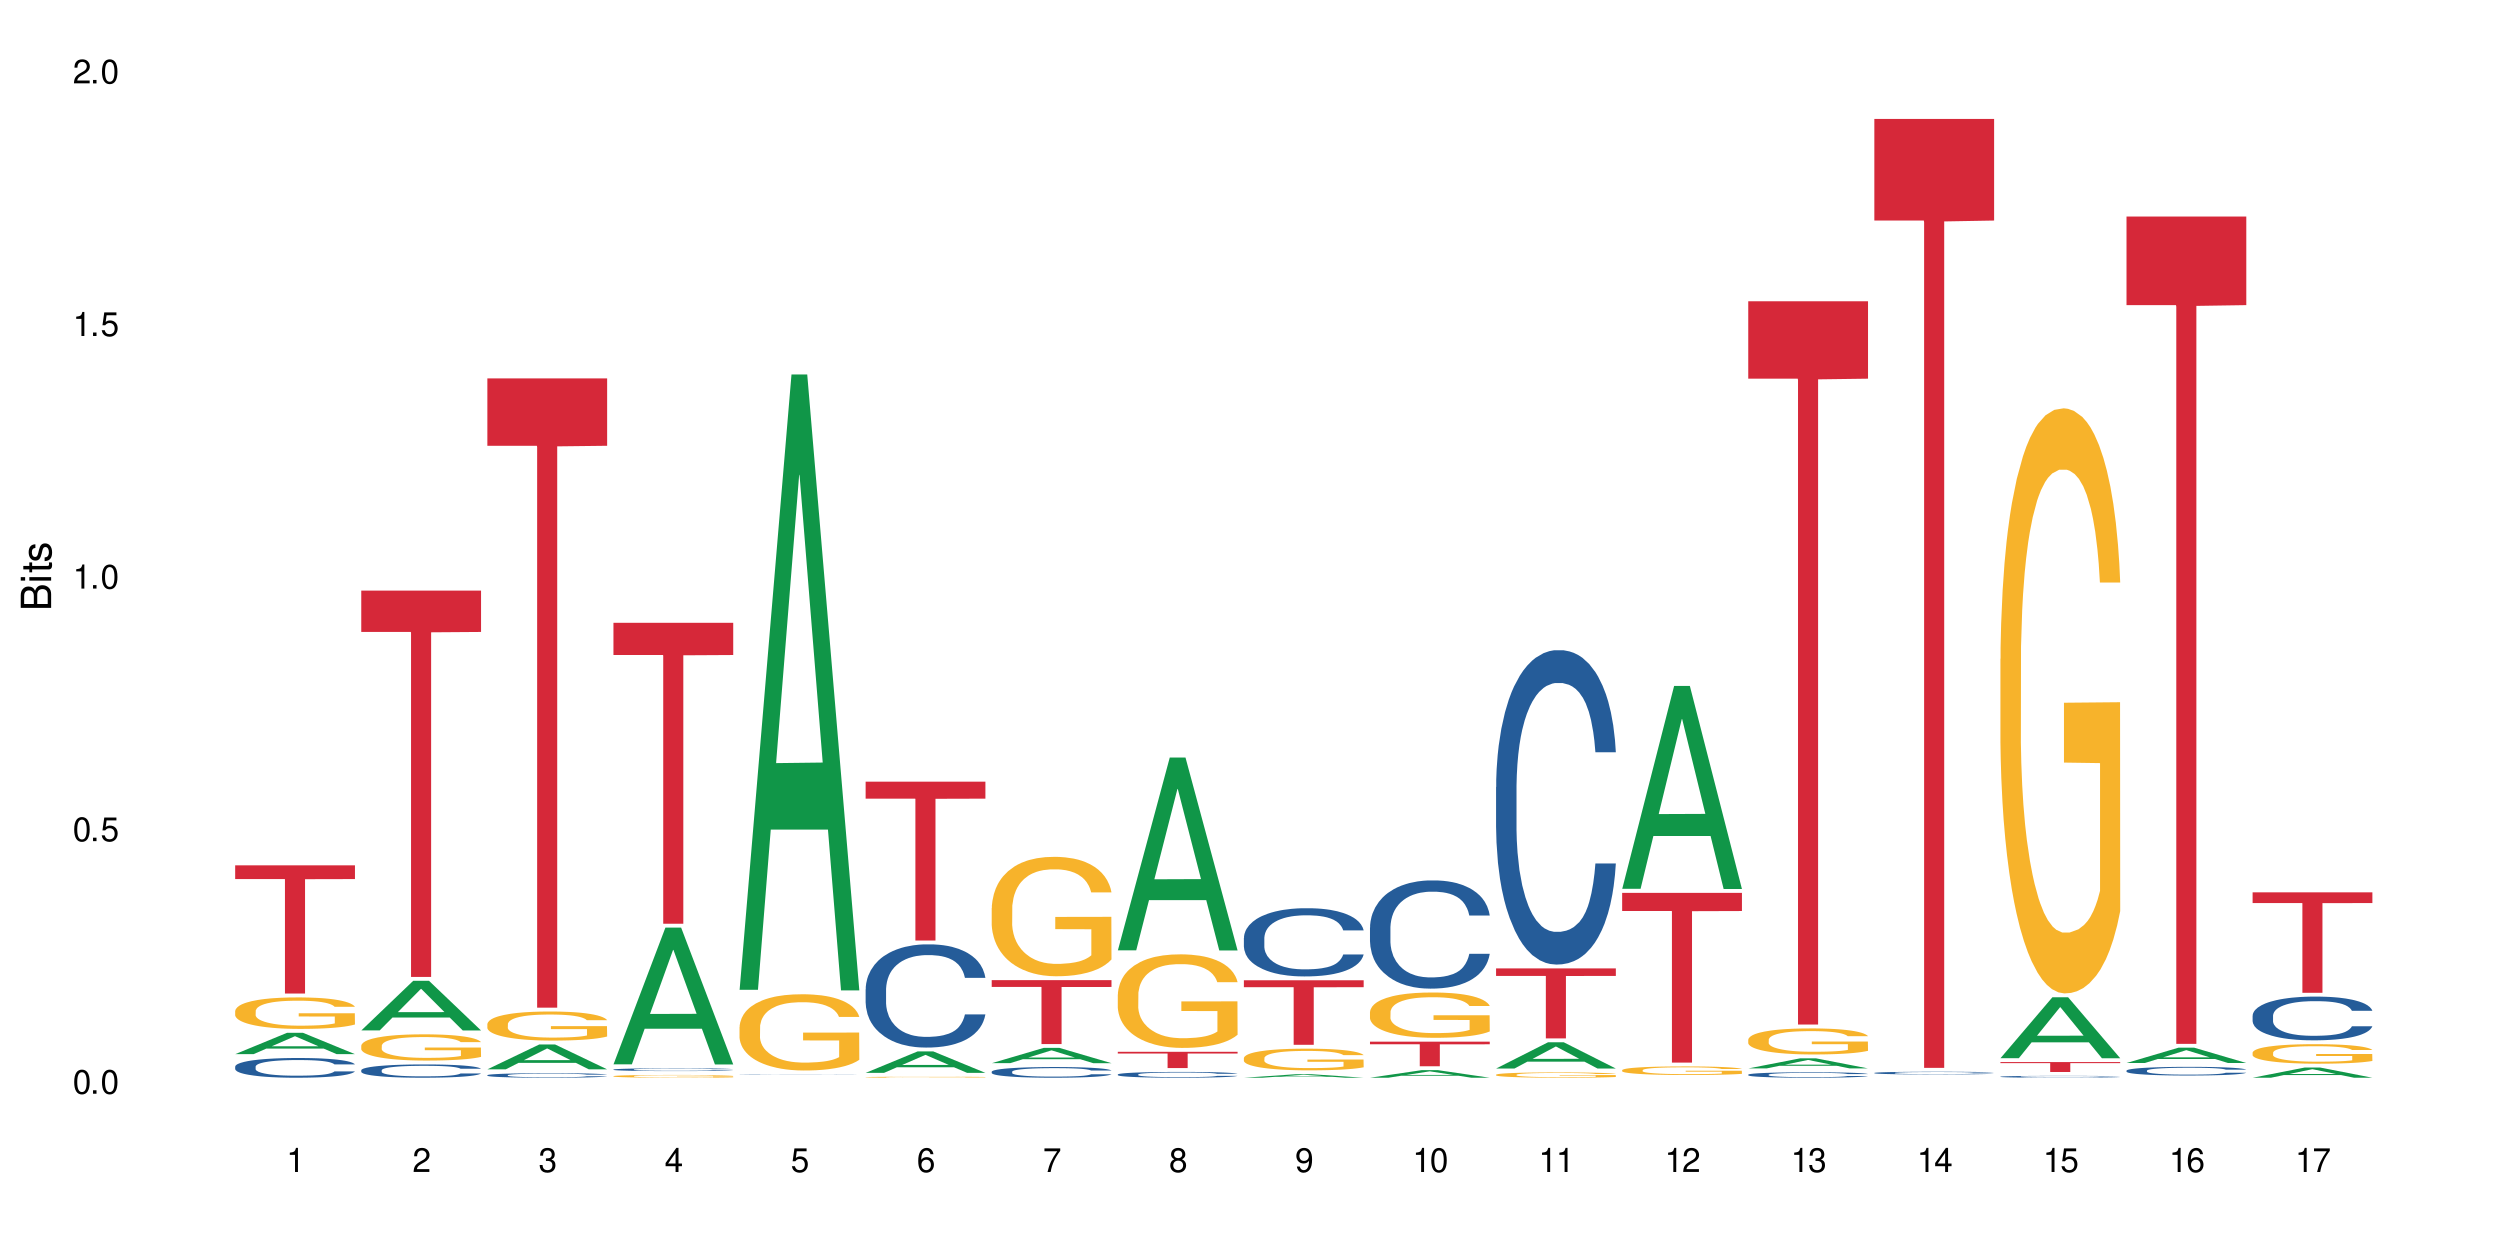<?xml version="1.0" encoding="UTF-8"?>
<svg xmlns="http://www.w3.org/2000/svg" xmlns:xlink="http://www.w3.org/1999/xlink" width="720" height="360" viewBox="0 0 720 360">
<defs>
<g>
<g id="glyph-0-0">
</g>
<g id="glyph-0-1">
<path d="M 2.641 -6.938 C 2 -6.938 1.422 -6.656 1.078 -6.172 C 0.641 -5.562 0.406 -4.641 0.406 -3.359 C 0.406 -1.016 1.188 0.219 2.641 0.219 C 4.078 0.219 4.859 -1.016 4.859 -3.297 C 4.859 -4.641 4.656 -5.547 4.203 -6.172 C 3.844 -6.656 3.281 -6.938 2.641 -6.938 Z M 2.641 -6.188 C 3.547 -6.188 4 -5.25 4 -3.375 C 4 -1.406 3.562 -0.484 2.625 -0.484 C 1.734 -0.484 1.281 -1.438 1.281 -3.344 C 1.281 -5.25 1.734 -6.188 2.641 -6.188 Z M 2.641 -6.188 "/>
</g>
<g id="glyph-0-2">
<path d="M 1.828 -1 L 0.828 -1 L 0.828 0 L 1.828 0 Z M 1.828 -1 "/>
</g>
<g id="glyph-0-3">
<path d="M 4.562 -6.797 L 1.062 -6.797 L 0.547 -3.094 L 1.328 -3.094 C 1.719 -3.562 2.047 -3.734 2.578 -3.734 C 3.484 -3.734 4.062 -3.109 4.062 -2.094 C 4.062 -1.125 3.484 -0.531 2.578 -0.531 C 1.828 -0.531 1.375 -0.906 1.188 -1.672 L 0.328 -1.672 C 0.453 -1.109 0.547 -0.844 0.75 -0.594 C 1.125 -0.078 1.828 0.219 2.594 0.219 C 3.969 0.219 4.922 -0.781 4.922 -2.219 C 4.922 -3.562 4.031 -4.484 2.719 -4.484 C 2.25 -4.484 1.859 -4.359 1.469 -4.062 L 1.734 -5.969 L 4.562 -5.969 Z M 4.562 -6.797 "/>
</g>
<g id="glyph-0-4">
<path d="M 2.484 -4.938 L 2.484 0 L 3.328 0 L 3.328 -6.938 L 2.766 -6.938 C 2.469 -5.875 2.281 -5.734 0.984 -5.562 L 0.984 -4.938 Z M 2.484 -4.938 "/>
</g>
<g id="glyph-0-5">
<path d="M 4.859 -0.828 L 1.281 -0.828 C 1.359 -1.406 1.672 -1.781 2.5 -2.281 L 3.469 -2.828 C 4.406 -3.344 4.906 -4.062 4.906 -4.906 C 4.906 -5.484 4.672 -6.031 4.266 -6.406 C 3.859 -6.766 3.375 -6.938 2.719 -6.938 C 1.859 -6.938 1.219 -6.625 0.844 -6.031 C 0.609 -5.672 0.5 -5.234 0.484 -4.531 L 1.328 -4.531 C 1.359 -5.016 1.406 -5.281 1.531 -5.516 C 1.75 -5.938 2.188 -6.203 2.703 -6.203 C 3.469 -6.203 4.031 -5.641 4.031 -4.891 C 4.031 -4.344 3.719 -3.859 3.125 -3.516 L 2.234 -3 C 0.812 -2.172 0.406 -1.531 0.328 -0.016 L 4.859 -0.016 Z M 4.859 -0.828 "/>
</g>
<g id="glyph-0-6">
<path d="M 2.125 -3.188 L 2.578 -3.188 C 3.5 -3.188 3.984 -2.766 3.984 -1.922 C 3.984 -1.062 3.469 -0.531 2.594 -0.531 C 1.656 -0.531 1.203 -1 1.156 -2.016 L 0.312 -2.016 C 0.344 -1.453 0.438 -1.094 0.609 -0.781 C 0.953 -0.109 1.625 0.219 2.547 0.219 C 3.953 0.219 4.859 -0.625 4.859 -1.938 C 4.859 -2.828 4.516 -3.297 3.703 -3.594 C 4.344 -3.844 4.656 -4.328 4.656 -5.031 C 4.656 -6.219 3.875 -6.938 2.578 -6.938 C 1.203 -6.938 0.484 -6.172 0.453 -4.703 L 1.297 -4.703 C 1.312 -5.125 1.344 -5.359 1.453 -5.578 C 1.641 -5.969 2.062 -6.203 2.594 -6.203 C 3.344 -6.203 3.797 -5.75 3.797 -5 C 3.797 -4.516 3.609 -4.219 3.25 -4.047 C 3.016 -3.953 2.703 -3.922 2.125 -3.906 Z M 2.125 -3.188 "/>
</g>
<g id="glyph-0-7">
<path d="M 3.141 -1.672 L 3.141 0 L 3.984 0 L 3.984 -1.672 L 4.984 -1.672 L 4.984 -2.438 L 3.984 -2.438 L 3.984 -6.938 L 3.359 -6.938 L 0.266 -2.578 L 0.266 -1.672 Z M 3.141 -2.438 L 1 -2.438 L 3.141 -5.5 Z M 3.141 -2.438 "/>
</g>
<g id="glyph-0-8">
<path d="M 4.781 -5.125 C 4.609 -6.266 3.891 -6.938 2.844 -6.938 C 2.094 -6.938 1.422 -6.578 1.031 -5.953 C 0.594 -5.266 0.406 -4.422 0.406 -3.172 C 0.406 -2 0.578 -1.25 0.984 -0.641 C 1.359 -0.078 1.953 0.219 2.703 0.219 C 3.984 0.219 4.922 -0.75 4.922 -2.094 C 4.922 -3.375 4.062 -4.281 2.844 -4.281 C 2.172 -4.281 1.641 -4.031 1.281 -3.516 C 1.281 -5.234 1.828 -6.188 2.797 -6.188 C 3.391 -6.188 3.797 -5.797 3.938 -5.125 Z M 2.734 -3.531 C 3.547 -3.531 4.062 -2.953 4.062 -2.031 C 4.062 -1.156 3.484 -0.531 2.703 -0.531 C 1.922 -0.531 1.328 -1.188 1.328 -2.078 C 1.328 -2.938 1.906 -3.531 2.734 -3.531 Z M 2.734 -3.531 "/>
</g>
<g id="glyph-0-9">
<path d="M 4.984 -6.797 L 0.438 -6.797 L 0.438 -5.969 L 4.109 -5.969 C 2.5 -3.656 1.828 -2.234 1.328 0 L 2.219 0 C 2.594 -2.172 3.453 -4.047 4.984 -6.094 Z M 4.984 -6.797 "/>
</g>
<g id="glyph-0-10">
<path d="M 3.75 -3.656 C 4.469 -4.094 4.688 -4.438 4.688 -5.078 C 4.688 -6.172 3.844 -6.938 2.641 -6.938 C 1.438 -6.938 0.594 -6.172 0.594 -5.094 C 0.594 -4.438 0.812 -4.094 1.516 -3.656 C 0.734 -3.266 0.359 -2.703 0.359 -1.922 C 0.359 -0.656 1.281 0.219 2.641 0.219 C 3.984 0.219 4.922 -0.656 4.922 -1.922 C 4.922 -2.703 4.531 -3.266 3.75 -3.656 Z M 2.641 -6.188 C 3.359 -6.188 3.812 -5.75 3.812 -5.062 C 3.812 -4.406 3.344 -3.984 2.641 -3.984 C 1.922 -3.984 1.453 -4.406 1.453 -5.078 C 1.453 -5.75 1.922 -6.188 2.641 -6.188 Z M 2.641 -3.266 C 3.484 -3.266 4.062 -2.719 4.062 -1.906 C 4.062 -1.078 3.484 -0.531 2.625 -0.531 C 1.797 -0.531 1.219 -1.094 1.219 -1.906 C 1.219 -2.719 1.781 -3.266 2.641 -3.266 Z M 2.641 -3.266 "/>
</g>
<g id="glyph-0-11">
<path d="M 0.516 -1.578 C 0.672 -0.453 1.406 0.219 2.438 0.219 C 3.188 0.219 3.859 -0.141 4.266 -0.766 C 4.688 -1.453 4.891 -2.297 4.891 -3.547 C 4.891 -4.719 4.703 -5.453 4.312 -6.078 C 3.938 -6.641 3.344 -6.938 2.594 -6.938 C 1.297 -6.938 0.359 -5.969 0.359 -4.625 C 0.359 -3.344 1.234 -2.453 2.453 -2.453 C 3.094 -2.453 3.578 -2.672 4.016 -3.203 C 4 -1.484 3.469 -0.531 2.5 -0.531 C 1.906 -0.531 1.484 -0.906 1.359 -1.578 Z M 2.578 -6.203 C 3.375 -6.203 3.969 -5.531 3.969 -4.641 C 3.969 -3.797 3.391 -3.188 2.547 -3.188 C 1.734 -3.188 1.234 -3.766 1.234 -4.688 C 1.234 -5.562 1.797 -6.203 2.578 -6.203 Z M 2.578 -6.203 "/>
</g>
<g id="glyph-1-0">
</g>
<g id="glyph-1-1">
<path d="M 0 -0.953 L 0 -4.891 C 0 -5.719 -0.234 -6.344 -0.734 -6.797 C -1.188 -7.234 -1.812 -7.469 -2.5 -7.469 C -3.547 -7.469 -4.188 -7 -4.625 -5.875 C -4.984 -6.688 -5.625 -7.094 -6.531 -7.094 C -7.172 -7.094 -7.734 -6.859 -8.141 -6.391 C -8.562 -5.922 -8.75 -5.344 -8.75 -4.5 L -8.75 -0.953 Z M -4.984 -2.062 L -7.766 -2.062 L -7.766 -4.219 C -7.766 -4.844 -7.688 -5.203 -7.453 -5.5 C -7.219 -5.812 -6.859 -5.969 -6.375 -5.969 C -5.891 -5.969 -5.531 -5.812 -5.297 -5.5 C -5.062 -5.203 -4.984 -4.844 -4.984 -4.219 Z M -0.984 -2.062 L -4 -2.062 L -4 -4.781 C -4 -5.766 -3.438 -6.359 -2.484 -6.359 C -1.547 -6.359 -0.984 -5.766 -0.984 -4.781 Z M -0.984 -2.062 "/>
</g>
<g id="glyph-1-2">
<path d="M -6.281 -1.797 L -6.281 -0.797 L 0 -0.797 L 0 -1.797 Z M -8.75 -1.797 L -8.75 -0.797 L -7.484 -0.797 L -7.484 -1.797 Z M -8.75 -1.797 "/>
</g>
<g id="glyph-1-3">
<path d="M -6.281 -3.047 L -6.281 -2.016 L -8.016 -2.016 L -8.016 -1.016 L -6.281 -1.016 L -6.281 -0.172 L -5.469 -0.172 L -5.469 -1.016 L -0.719 -1.016 C -0.078 -1.016 0.281 -1.453 0.281 -2.234 C 0.281 -2.5 0.25 -2.719 0.188 -3.047 L -0.641 -3.047 C -0.609 -2.906 -0.594 -2.766 -0.594 -2.562 C -0.594 -2.141 -0.719 -2.016 -1.156 -2.016 L -5.469 -2.016 L -5.469 -3.047 Z M -6.281 -3.047 "/>
</g>
<g id="glyph-1-4">
<path d="M -4.531 -5.25 C -5.766 -5.25 -6.469 -4.422 -6.469 -2.969 C -6.469 -1.516 -5.719 -0.562 -4.547 -0.562 C -3.562 -0.562 -3.094 -1.062 -2.734 -2.562 L -2.516 -3.484 C -2.344 -4.188 -2.094 -4.469 -1.641 -4.469 C -1.047 -4.469 -0.641 -3.875 -0.641 -3 C -0.641 -2.453 -0.797 -2 -1.062 -1.75 C -1.25 -1.594 -1.422 -1.531 -1.875 -1.469 L -1.875 -0.406 C -0.422 -0.453 0.281 -1.266 0.281 -2.922 C 0.281 -4.5 -0.5 -5.516 -1.719 -5.516 C -2.656 -5.516 -3.172 -4.984 -3.469 -3.734 L -3.703 -2.766 C -3.891 -1.953 -4.156 -1.609 -4.594 -1.609 C -5.188 -1.609 -5.547 -2.125 -5.547 -2.938 C -5.547 -3.75 -5.203 -4.172 -4.531 -4.203 Z M -4.531 -5.25 "/>
</g>
</g>
</defs>
<rect x="-72" y="-36" width="864" height="432" fill="rgb(100%, 100%, 100%)" fill-opacity="1"/>
<path fill-rule="nonzero" fill="rgb(6.275%, 58.824%, 28.235%)" fill-opacity="1" d="M 67.73 303.59 L 67.77 303.586 L 82.695 297.438 L 87.227 297.438 L 102.23 303.598 L 96.957 303.598 L 93.199 301.988 L 76.723 301.988 L 73.039 303.59 L 67.73 303.59 L 78.309 301.324 L 91.688 301.32 L 85.016 298.445 L 84.941 298.438 L 84.871 298.457 L 78.273 301.32 L 78.309 301.324 Z M 67.73 303.59 "/>
<path fill-rule="nonzero" fill="rgb(14.51%, 36.078%, 60%)" fill-opacity="1" d="M 67.73 307.18 L 67.773 307.172 L 67.773 307.047 L 67.898 306.852 L 68.195 306.602 L 68.488 306.43 L 69.246 306.125 L 70.297 305.828 L 71.391 305.598 L 72.191 305.465 L 72.906 305.359 L 74.547 305.168 L 75.598 305.07 L 76.734 304.98 L 78.121 304.895 L 79.133 304.84 L 81.402 304.758 L 83.086 304.723 L 84.391 304.707 L 87.211 304.707 L 88.891 304.727 L 90.113 304.754 L 91.457 304.793 L 92.594 304.84 L 94.57 304.957 L 96.34 305.102 L 97.137 305.184 L 98.402 305.344 L 99.367 305.5 L 100.043 305.637 L 100.797 305.828 L 101.473 306.062 L 101.977 306.328 L 102.23 306.551 L 96.34 306.551 L 96.043 306.344 L 95.707 306.18 L 95.078 305.969 L 94.445 305.816 L 93.562 305.668 L 92.762 305.566 L 91.668 305.469 L 90.703 305.406 L 89.691 305.359 L 88.723 305.328 L 86.875 305.297 L 84.727 305.297 L 83.93 305.309 L 82.289 305.352 L 81.402 305.387 L 80.141 305.461 L 79.258 305.527 L 78.207 305.629 L 77.492 305.719 L 76.609 305.855 L 75.977 305.973 L 75.262 306.145 L 74.84 306.273 L 74.461 306.422 L 74.125 306.59 L 73.875 306.773 L 73.703 306.965 L 73.621 307.152 L 73.621 307.957 L 73.703 308.145 L 73.914 308.363 L 74.461 308.68 L 75.262 308.953 L 76.188 309.172 L 77.07 309.328 L 77.574 309.402 L 78.25 309.484 L 79.301 309.586 L 80.816 309.691 L 81.699 309.734 L 83.043 309.773 L 84.434 309.797 L 86.285 309.797 L 87.926 309.773 L 89.02 309.75 L 90.156 309.707 L 91.711 309.617 L 92.68 309.535 L 93.52 309.438 L 94.152 309.34 L 94.57 309.254 L 95.203 309.094 L 95.707 308.918 L 96.086 308.734 L 96.34 308.559 L 102.23 308.559 L 101.977 308.766 L 101.598 308.969 L 101.219 309.121 L 100.629 309.301 L 99.957 309.465 L 98.988 309.645 L 98.191 309.766 L 97.137 309.895 L 96.172 309.992 L 95.117 310.082 L 93.562 310.184 L 92.551 310.238 L 91.457 310.285 L 90.156 310.324 L 88.516 310.363 L 86.746 310.383 L 85.105 310.387 L 83.34 310.379 L 82.035 310.355 L 80.309 310.309 L 78.164 310.215 L 76.609 310.117 L 75.387 310.02 L 74.336 309.914 L 73.156 309.773 L 71.645 309.547 L 70.719 309.371 L 70.086 309.223 L 69.371 309.023 L 68.867 308.84 L 68.277 308.551 L 67.855 308.18 L 67.73 307.895 Z M 67.73 307.18 "/>
<path fill-rule="nonzero" fill="rgb(96.863%, 70.196%, 16.863%)" fill-opacity="1" d="M 67.73 291.141 L 67.773 291.133 L 67.773 290.969 L 67.941 290.594 L 68.363 290.082 L 68.91 289.656 L 69.496 289.324 L 69.875 289.152 L 70.508 288.902 L 71.055 288.723 L 72.441 288.348 L 74.211 288 L 75.176 287.852 L 76.27 287.711 L 77.828 287.551 L 78.543 287.496 L 80.73 287.363 L 83.215 287.277 L 85.949 287.254 L 87.211 287.262 L 88.934 287.297 L 91.289 287.387 L 92.637 287.469 L 93.688 287.551 L 94.781 287.66 L 96.129 287.824 L 97.391 288.023 L 98.402 288.223 L 99.41 288.473 L 100.25 288.738 L 100.965 289.027 L 101.598 289.375 L 101.977 289.664 L 102.23 289.957 L 96.383 289.957 L 96.043 289.664 L 95.664 289.441 L 95.035 289.168 L 94.402 288.969 L 93.773 288.812 L 92.594 288.598 L 91.586 288.465 L 90.324 288.348 L 89.102 288.273 L 87.715 288.223 L 86.875 288.207 L 84.645 288.207 L 82.625 288.266 L 81.445 288.332 L 80.605 288.398 L 79.426 288.523 L 78.711 288.621 L 78.289 288.688 L 77.027 288.945 L 76.188 289.176 L 75.723 289.336 L 75.137 289.582 L 74.715 289.809 L 74.25 290.137 L 74 290.387 L 73.664 290.949 L 73.621 292.441 L 73.746 292.758 L 74 293.098 L 74.336 293.395 L 74.84 293.711 L 75.348 293.949 L 76.23 294.273 L 76.988 294.488 L 77.574 294.629 L 78.711 294.855 L 79.176 294.93 L 80.27 295.078 L 81.402 295.195 L 82.793 295.293 L 83.844 295.344 L 85.527 295.387 L 87.672 295.387 L 90.195 295.336 L 91.797 295.27 L 92.891 295.203 L 93.605 295.145 L 94.488 295.055 L 95.117 294.969 L 95.707 294.879 L 96.422 294.738 L 96.422 292.758 L 86.031 292.75 L 86.031 291.82 L 102.188 291.812 L 102.23 295.055 L 101.344 295.277 L 100.25 295.492 L 99.199 295.66 L 98.105 295.801 L 96.551 295.957 L 95.289 296.055 L 93.352 296.172 L 91.586 296.246 L 89.734 296.297 L 88.094 296.32 L 86.156 296.328 L 84.434 296.312 L 82.582 296.262 L 81.109 296.199 L 79.762 296.113 L 78.418 296.008 L 76.734 295.832 L 75.641 295.691 L 74.504 295.52 L 73.367 295.309 L 72.359 295.086 L 71.688 294.914 L 71.012 294.715 L 70.297 294.465 L 69.625 294.184 L 69.121 293.926 L 68.656 293.637 L 68.32 293.363 L 67.984 292.988 L 67.816 292.691 L 67.73 292.434 Z M 67.73 291.141 "/>
<path fill-rule="nonzero" fill="rgb(83.922%, 15.686%, 22.353%)" fill-opacity="1" d="M 67.73 249.219 L 102.23 249.219 L 102.23 253.172 L 87.852 253.207 L 87.852 286.145 L 82.066 286.145 L 82.066 253.242 L 81.984 253.172 L 67.73 253.172 Z M 67.73 249.219 "/>
<path fill-rule="nonzero" fill="rgb(6.275%, 58.824%, 28.235%)" fill-opacity="1" d="M 104.043 296.762 L 104.082 296.75 L 119.008 282.469 L 123.543 282.469 L 138.543 296.777 L 133.273 296.777 L 129.512 293.043 L 113.039 293.043 L 109.352 296.762 L 104.043 296.762 L 114.621 291.496 L 128 291.484 L 121.332 284.805 L 121.258 284.793 L 121.184 284.832 L 114.586 291.484 L 114.621 291.496 Z M 104.043 296.762 "/>
<path fill-rule="nonzero" fill="rgb(14.51%, 36.078%, 60%)" fill-opacity="1" d="M 104.043 308.223 L 104.086 308.219 L 104.086 308.137 L 104.211 308.004 L 104.508 307.836 L 104.801 307.719 L 105.559 307.512 L 106.609 307.312 L 107.703 307.16 L 108.504 307.07 L 109.219 307 L 110.859 306.871 L 111.91 306.805 L 113.047 306.742 L 114.438 306.684 L 115.445 306.648 L 117.719 306.594 L 119.398 306.57 L 120.703 306.559 L 123.523 306.559 L 125.207 306.57 L 126.426 306.59 L 127.773 306.617 L 128.91 306.648 L 130.887 306.727 L 132.652 306.824 L 133.453 306.879 L 134.715 306.988 L 135.684 307.094 L 136.355 307.184 L 137.113 307.312 L 137.785 307.473 L 138.289 307.648 L 138.543 307.801 L 132.652 307.801 L 132.359 307.66 L 132.023 307.551 L 131.391 307.41 L 130.758 307.309 L 129.875 307.207 L 129.078 307.141 L 127.984 307.074 L 127.016 307.031 L 126.004 307 L 125.039 306.977 L 123.188 306.957 L 121.043 306.957 L 120.242 306.965 L 118.602 306.992 L 117.719 307.016 L 116.457 307.066 L 115.57 307.109 L 114.52 307.18 L 113.805 307.242 L 112.922 307.332 L 112.289 307.41 L 111.574 307.527 L 111.156 307.613 L 110.777 307.715 L 110.438 307.828 L 110.188 307.949 L 110.02 308.082 L 109.934 308.207 L 109.934 308.75 L 110.02 308.875 L 110.23 309.023 L 110.777 309.234 L 111.574 309.422 L 112.5 309.566 L 113.383 309.672 L 113.891 309.723 L 114.562 309.777 L 115.613 309.848 L 117.129 309.918 L 118.012 309.945 L 119.359 309.973 L 120.746 309.988 L 122.598 309.988 L 124.238 309.973 L 125.332 309.957 L 126.469 309.93 L 128.023 309.871 L 128.992 309.812 L 129.832 309.746 L 130.465 309.68 L 130.887 309.625 L 131.516 309.516 L 132.023 309.398 L 132.398 309.273 L 132.652 309.156 L 138.543 309.156 L 138.289 309.297 L 137.91 309.434 L 137.531 309.535 L 136.945 309.656 L 136.27 309.766 L 135.305 309.887 L 134.504 309.969 L 133.453 310.055 L 132.484 310.121 L 131.434 310.18 L 129.875 310.25 L 128.867 310.285 L 127.773 310.316 L 126.469 310.344 L 124.828 310.371 L 123.059 310.383 L 121.418 310.387 L 119.652 310.379 L 118.348 310.367 L 116.625 310.336 L 114.477 310.273 L 112.922 310.207 L 111.703 310.141 L 110.648 310.07 L 109.473 309.973 L 107.957 309.82 L 107.031 309.703 L 106.402 309.602 L 105.684 309.465 L 105.18 309.344 L 104.59 309.148 L 104.172 308.898 L 104.043 308.707 Z M 104.043 308.223 "/>
<path fill-rule="nonzero" fill="rgb(96.863%, 70.196%, 16.863%)" fill-opacity="1" d="M 104.043 301.125 L 104.086 301.117 L 104.086 300.98 L 104.254 300.668 L 104.676 300.242 L 105.223 299.891 L 105.812 299.613 L 106.191 299.469 L 106.82 299.262 L 107.367 299.109 L 108.758 298.797 L 110.523 298.508 L 111.492 298.383 L 112.586 298.266 L 114.141 298.133 L 114.855 298.086 L 117.043 297.977 L 119.527 297.906 L 122.262 297.887 L 123.523 297.891 L 125.25 297.922 L 127.605 297.996 L 128.949 298.066 L 130.004 298.133 L 131.098 298.223 L 132.441 298.363 L 133.703 298.527 L 134.715 298.695 L 135.723 298.902 L 136.566 299.121 L 137.281 299.363 L 137.91 299.652 L 138.289 299.895 L 138.543 300.137 L 132.695 300.137 L 132.359 299.895 L 131.98 299.711 L 131.348 299.48 L 130.719 299.316 L 130.086 299.184 L 128.91 299.004 L 127.898 298.895 L 126.637 298.797 L 125.418 298.734 L 124.027 298.695 L 123.188 298.68 L 120.957 298.68 L 118.938 298.727 L 117.758 298.785 L 116.918 298.84 L 115.738 298.941 L 115.023 299.023 L 114.605 299.082 L 113.344 299.293 L 112.5 299.488 L 112.039 299.621 L 111.449 299.828 L 111.027 300.012 L 110.566 300.289 L 110.312 300.496 L 109.977 300.965 L 109.934 302.211 L 110.062 302.473 L 110.312 302.754 L 110.648 303.004 L 111.156 303.266 L 111.66 303.465 L 112.543 303.734 L 113.301 303.914 L 113.891 304.031 L 115.023 304.219 L 115.488 304.281 L 116.582 304.406 L 117.719 304.504 L 119.105 304.586 L 120.156 304.629 L 121.84 304.66 L 123.984 304.66 L 126.512 304.621 L 128.109 304.566 L 129.203 304.508 L 129.918 304.461 L 130.801 304.387 L 131.434 304.316 L 132.023 304.238 L 132.738 304.121 L 132.738 302.473 L 122.344 302.465 L 122.344 301.691 L 138.5 301.684 L 138.543 304.387 L 137.66 304.57 L 136.566 304.75 L 135.512 304.891 L 134.418 305.008 L 132.863 305.137 L 131.602 305.223 L 129.664 305.316 L 127.898 305.379 L 126.047 305.422 L 124.406 305.441 L 122.473 305.449 L 120.746 305.434 L 118.895 305.395 L 117.422 305.34 L 116.078 305.27 L 114.73 305.18 L 113.047 305.035 L 111.953 304.918 L 110.816 304.773 L 109.684 304.598 L 108.672 304.414 L 108 304.27 L 107.324 304.102 L 106.609 303.895 L 105.938 303.66 L 105.434 303.445 L 104.969 303.203 L 104.633 302.977 L 104.297 302.664 L 104.129 302.418 L 104.043 302.203 Z M 104.043 301.125 "/>
<path fill-rule="nonzero" fill="rgb(83.922%, 15.686%, 22.353%)" fill-opacity="1" d="M 104.043 170.09 L 138.543 170.09 L 138.543 182 L 124.164 182.105 L 124.164 281.359 L 118.379 281.359 L 118.379 182.207 L 118.297 182 L 104.043 182 Z M 104.043 170.09 "/>
<path fill-rule="nonzero" fill="rgb(6.275%, 58.824%, 28.235%)" fill-opacity="1" d="M 140.359 307.965 L 140.395 307.957 L 155.32 300.801 L 159.855 300.801 L 174.855 307.973 L 169.586 307.973 L 165.828 306.102 L 149.352 306.102 L 145.664 307.965 L 140.359 307.965 L 150.938 305.328 L 164.316 305.32 L 157.645 301.973 L 157.57 301.965 L 157.496 301.988 L 150.898 305.32 L 150.938 305.328 Z M 140.359 307.965 "/>
<path fill-rule="nonzero" fill="rgb(14.51%, 36.078%, 60%)" fill-opacity="1" d="M 140.359 309.648 L 140.398 309.648 L 140.398 309.621 L 140.527 309.574 L 140.82 309.516 L 141.117 309.477 L 141.871 309.406 L 142.926 309.34 L 144.02 309.285 L 144.816 309.254 L 145.531 309.23 L 147.172 309.188 L 148.227 309.164 L 149.359 309.145 L 150.75 309.125 L 151.758 309.113 L 154.031 309.094 L 155.715 309.086 L 157.02 309.082 L 159.836 309.082 L 161.52 309.086 L 162.738 309.094 L 164.086 309.102 L 165.223 309.113 L 167.199 309.137 L 168.965 309.172 L 169.766 309.191 L 171.027 309.227 L 171.996 309.266 L 172.668 309.297 L 173.426 309.34 L 174.098 309.395 L 174.605 309.453 L 174.855 309.504 L 168.965 309.504 L 168.672 309.457 L 168.336 309.422 L 167.703 309.371 L 167.074 309.336 L 166.191 309.301 L 165.391 309.281 L 164.297 309.258 L 163.328 309.242 L 162.32 309.23 L 161.352 309.223 L 159.5 309.219 L 156.555 309.219 L 154.914 309.23 L 154.031 309.238 L 152.77 309.254 L 151.887 309.27 L 150.832 309.293 L 150.117 309.312 L 149.234 309.344 L 148.605 309.371 L 147.891 309.41 L 147.469 309.441 L 147.09 309.477 L 146.754 309.516 L 146.5 309.555 L 146.332 309.602 L 146.25 309.645 L 146.25 309.828 L 146.332 309.871 L 146.543 309.922 L 147.09 309.996 L 147.891 310.059 L 148.812 310.109 L 149.699 310.145 L 150.203 310.16 L 150.875 310.18 L 151.926 310.203 L 153.441 310.227 L 154.324 310.238 L 155.672 310.246 L 157.059 310.25 L 158.91 310.25 L 160.551 310.246 L 161.645 310.242 L 162.781 310.23 L 164.34 310.211 L 165.305 310.191 L 166.148 310.168 L 166.777 310.145 L 167.199 310.129 L 167.832 310.09 L 168.336 310.051 L 168.715 310.008 L 168.965 309.969 L 174.855 309.969 L 174.605 310.016 L 174.227 310.062 L 173.848 310.098 L 173.258 310.137 L 172.586 310.176 L 171.617 310.215 L 170.816 310.242 L 169.766 310.273 L 168.797 310.297 L 167.746 310.316 L 166.191 310.34 L 165.18 310.352 L 164.086 310.363 L 162.781 310.375 L 161.141 310.383 L 159.375 310.387 L 155.965 310.387 L 154.664 310.379 L 152.938 310.371 L 150.793 310.348 L 149.234 310.324 L 148.016 310.301 L 146.965 310.277 L 145.785 310.246 L 144.27 310.195 L 143.344 310.152 L 142.715 310.121 L 142 310.074 L 141.492 310.031 L 140.906 309.965 L 140.484 309.879 L 140.359 309.812 Z M 140.359 309.648 "/>
<path fill-rule="nonzero" fill="rgb(96.863%, 70.196%, 16.863%)" fill-opacity="1" d="M 140.359 294.902 L 140.398 294.895 L 140.398 294.742 L 140.57 294.398 L 140.988 293.922 L 141.535 293.531 L 142.125 293.227 L 142.504 293.066 L 143.137 292.836 L 143.684 292.668 L 145.07 292.324 L 146.836 292.004 L 147.805 291.863 L 148.898 291.734 L 150.457 291.59 L 151.172 291.535 L 153.359 291.414 L 155.84 291.336 L 158.574 291.312 L 159.836 291.32 L 161.562 291.352 L 163.918 291.438 L 165.266 291.512 L 166.316 291.59 L 167.41 291.688 L 168.754 291.844 L 170.02 292.027 L 171.027 292.211 L 172.039 292.438 L 172.879 292.684 L 173.594 292.953 L 174.227 293.273 L 174.605 293.539 L 174.855 293.809 L 169.008 293.809 L 168.672 293.539 L 168.293 293.336 L 167.66 293.082 L 167.031 292.898 L 166.398 292.754 L 165.223 292.555 L 164.211 292.43 L 162.949 292.324 L 161.73 292.254 L 160.34 292.211 L 159.5 292.195 L 157.27 292.195 L 155.25 292.246 L 154.074 292.309 L 153.23 292.371 L 152.055 292.484 L 151.34 292.578 L 150.918 292.637 L 149.656 292.875 L 148.812 293.09 L 148.352 293.234 L 147.762 293.465 L 147.344 293.672 L 146.879 293.977 L 146.625 294.207 L 146.289 294.727 L 146.25 296.105 L 146.375 296.395 L 146.625 296.707 L 146.965 296.984 L 147.469 297.273 L 147.973 297.496 L 148.855 297.793 L 149.613 297.992 L 150.203 298.125 L 151.34 298.332 L 151.801 298.398 L 152.895 298.535 L 154.031 298.645 L 155.418 298.734 L 156.473 298.781 L 158.152 298.82 L 160.301 298.82 L 162.824 298.773 L 164.422 298.715 L 165.516 298.652 L 166.23 298.598 L 167.113 298.516 L 167.746 298.438 L 168.336 298.352 L 169.051 298.223 L 169.051 296.395 L 158.66 296.387 L 158.66 295.531 L 174.812 295.523 L 174.855 298.516 L 173.973 298.723 L 172.879 298.918 L 171.828 299.074 L 170.734 299.203 L 169.176 299.348 L 167.914 299.441 L 165.98 299.547 L 164.211 299.617 L 162.359 299.66 L 160.719 299.684 L 158.785 299.691 L 157.059 299.676 L 155.211 299.633 L 153.738 299.57 L 152.391 299.492 L 151.043 299.395 L 149.359 299.234 L 148.266 299.102 L 147.133 298.941 L 145.996 298.75 L 144.984 298.543 L 144.312 298.383 L 143.641 298.199 L 142.926 297.973 L 142.25 297.711 L 141.746 297.473 L 141.285 297.207 L 140.945 296.953 L 140.609 296.609 L 140.441 296.332 L 140.359 296.098 Z M 140.359 294.902 "/>
<path fill-rule="nonzero" fill="rgb(83.922%, 15.686%, 22.353%)" fill-opacity="1" d="M 140.359 108.984 L 174.855 108.984 L 174.855 128.383 L 160.477 128.551 L 160.477 290.203 L 154.695 290.203 L 154.695 128.723 L 154.609 128.383 L 140.359 128.383 Z M 140.359 108.984 "/>
<path fill-rule="nonzero" fill="rgb(6.275%, 58.824%, 28.235%)" fill-opacity="1" d="M 176.672 306.523 L 176.707 306.488 L 191.637 267.152 L 196.168 267.152 L 211.168 306.562 L 205.898 306.562 L 202.141 296.273 L 185.664 296.273 L 181.98 306.523 L 176.672 306.523 L 187.25 292.02 L 200.629 291.98 L 193.957 273.59 L 193.883 273.555 L 193.809 273.664 L 187.211 291.98 L 187.25 292.02 Z M 176.672 306.523 "/>
<path fill-rule="nonzero" fill="rgb(14.51%, 36.078%, 60%)" fill-opacity="1" d="M 176.672 308.02 L 176.715 308.02 L 176.715 308 L 176.84 307.973 L 177.133 307.938 L 177.43 307.914 L 178.188 307.871 L 179.238 307.828 L 180.332 307.797 L 181.133 307.777 L 181.848 307.762 L 183.488 307.734 L 184.539 307.723 L 185.676 307.707 L 187.062 307.695 L 188.074 307.688 L 190.344 307.676 L 192.027 307.672 L 193.332 307.668 L 196.152 307.668 L 197.832 307.672 L 199.055 307.676 L 200.398 307.684 L 201.535 307.688 L 203.512 307.703 L 205.281 307.727 L 206.078 307.738 L 207.34 307.762 L 208.309 307.781 L 208.98 307.801 L 209.738 307.828 L 210.414 307.863 L 210.918 307.898 L 211.168 307.93 L 205.281 307.93 L 204.984 307.902 L 204.648 307.879 L 204.02 307.848 L 203.387 307.828 L 202.504 307.805 L 201.703 307.793 L 200.609 307.777 L 199.641 307.77 L 198.633 307.762 L 197.664 307.758 L 195.812 307.754 L 192.867 307.754 L 191.227 307.762 L 190.344 307.766 L 189.082 307.777 L 188.199 307.785 L 187.148 307.801 L 186.434 307.812 L 185.547 307.832 L 184.918 307.848 L 184.203 307.875 L 183.781 307.891 L 183.402 307.914 L 183.066 307.938 L 182.812 307.961 L 182.645 307.988 L 182.562 308.016 L 182.562 308.129 L 182.645 308.156 L 182.855 308.188 L 183.402 308.23 L 184.203 308.27 L 185.129 308.301 L 186.012 308.324 L 186.516 308.336 L 187.188 308.348 L 188.242 308.359 L 189.754 308.375 L 190.641 308.383 L 191.984 308.387 L 193.375 308.391 L 195.227 308.391 L 196.867 308.387 L 197.961 308.383 L 199.094 308.379 L 200.652 308.367 L 201.621 308.352 L 202.461 308.34 L 203.094 308.324 L 203.512 308.312 L 204.145 308.293 L 204.648 308.266 L 205.027 308.242 L 205.281 308.215 L 211.168 308.215 L 210.918 308.246 L 210.539 308.273 L 210.16 308.293 L 209.57 308.32 L 208.898 308.344 L 207.93 308.367 L 207.133 308.387 L 206.078 308.402 L 205.113 308.418 L 204.059 308.43 L 202.504 308.445 L 201.492 308.453 L 200.398 308.461 L 199.094 308.465 L 197.453 308.469 L 195.688 308.473 L 192.281 308.473 L 190.977 308.469 L 189.25 308.465 L 187.105 308.449 L 185.547 308.438 L 184.328 308.422 L 183.277 308.406 L 182.098 308.387 L 180.586 308.355 L 179.66 308.328 L 179.027 308.309 L 178.312 308.281 L 177.809 308.254 L 177.219 308.215 L 176.797 308.16 L 176.672 308.121 Z M 176.672 308.02 "/>
<path fill-rule="nonzero" fill="rgb(96.863%, 70.196%, 16.863%)" fill-opacity="1" d="M 176.672 309.926 L 176.715 309.926 L 176.715 309.914 L 176.883 309.879 L 177.305 309.832 L 177.852 309.797 L 178.438 309.766 L 178.816 309.75 L 179.449 309.73 L 179.996 309.715 L 181.383 309.68 L 183.152 309.648 L 184.117 309.637 L 185.211 309.625 L 186.77 309.609 L 187.484 309.605 L 189.672 309.594 L 192.152 309.586 L 194.887 309.582 L 196.152 309.582 L 197.875 309.586 L 200.23 309.594 L 201.578 309.602 L 202.629 309.609 L 203.723 309.617 L 205.07 309.633 L 206.332 309.652 L 207.34 309.668 L 208.352 309.691 L 209.191 309.715 L 209.906 309.738 L 210.539 309.77 L 210.918 309.797 L 211.168 309.824 L 205.32 309.824 L 204.984 309.797 L 204.605 309.777 L 203.977 309.754 L 203.344 309.734 L 202.715 309.723 L 201.535 309.703 L 200.527 309.691 L 199.266 309.68 L 198.043 309.672 L 196.656 309.668 L 193.586 309.668 L 191.566 309.672 L 190.387 309.68 L 189.547 309.684 L 188.367 309.695 L 187.652 309.703 L 187.23 309.711 L 185.969 309.734 L 185.129 309.754 L 184.664 309.766 L 184.078 309.789 L 183.656 309.809 L 183.191 309.84 L 182.941 309.859 L 182.605 309.91 L 182.562 310.043 L 182.688 310.07 L 182.941 310.102 L 183.277 310.129 L 183.781 310.156 L 184.285 310.176 L 185.172 310.207 L 185.926 310.223 L 186.516 310.238 L 187.652 310.258 L 188.113 310.262 L 189.207 310.277 L 190.344 310.285 L 191.734 310.297 L 192.785 310.301 L 194.469 310.305 L 196.613 310.305 L 199.137 310.301 L 200.734 310.293 L 201.828 310.289 L 202.547 310.281 L 203.43 310.273 L 204.059 310.266 L 204.648 310.258 L 205.363 310.246 L 205.363 310.07 L 194.973 310.07 L 194.973 309.988 L 211.129 309.988 L 211.168 310.273 L 210.285 310.293 L 209.191 310.312 L 208.141 310.328 L 207.047 310.34 L 205.488 310.355 L 204.227 310.363 L 202.293 310.375 L 200.527 310.379 L 198.676 310.383 L 197.035 310.387 L 193.375 310.387 L 191.523 310.383 L 190.051 310.375 L 188.703 310.367 L 187.359 310.359 L 185.676 310.344 L 184.582 310.332 L 183.445 310.316 L 182.309 310.297 L 181.301 310.277 L 180.625 310.262 L 179.953 310.242 L 179.238 310.223 L 178.566 310.195 L 178.059 310.176 L 177.598 310.148 L 177.262 310.125 L 176.926 310.09 L 176.758 310.066 L 176.672 310.043 Z M 176.672 309.926 "/>
<path fill-rule="nonzero" fill="rgb(83.922%, 15.686%, 22.353%)" fill-opacity="1" d="M 176.672 179.367 L 211.168 179.367 L 211.168 188.645 L 196.793 188.727 L 196.793 266.043 L 191.008 266.043 L 191.008 188.809 L 190.922 188.645 L 176.672 188.645 Z M 176.672 179.367 "/>
<path fill-rule="nonzero" fill="rgb(6.275%, 58.824%, 28.235%)" fill-opacity="1" d="M 212.984 285.07 L 213.023 284.902 L 227.949 107.852 L 232.484 107.852 L 247.484 285.234 L 242.211 285.234 L 238.453 238.934 L 221.977 238.934 L 218.293 285.07 L 212.984 285.07 L 223.562 219.777 L 236.941 219.613 L 230.27 136.832 L 230.199 136.668 L 230.125 137.168 L 223.527 219.613 L 223.562 219.777 Z M 212.984 285.07 "/>
<path fill-rule="nonzero" fill="rgb(14.51%, 36.078%, 60%)" fill-opacity="1" d="M 212.984 309.461 L 213.027 309.461 L 213.027 309.457 L 213.152 309.453 L 213.449 309.449 L 213.742 309.445 L 214.5 309.441 L 215.551 309.438 L 216.645 309.43 L 217.445 309.43 L 218.16 309.426 L 219.801 309.422 L 220.852 309.422 L 221.988 309.418 L 224.387 309.418 L 226.66 309.414 L 235.367 309.414 L 236.715 309.418 L 239.828 309.418 L 241.594 309.422 L 242.395 309.422 L 243.656 309.426 L 244.621 309.43 L 245.297 309.434 L 246.055 309.438 L 246.727 309.441 L 247.23 309.445 L 247.484 309.449 L 241.594 309.449 L 241.301 309.445 L 240.961 309.441 L 240.332 309.438 L 239.699 309.434 L 238.816 309.434 L 238.016 309.43 L 235.957 309.43 L 234.945 309.426 L 226.66 309.426 L 225.395 309.43 L 224.512 309.43 L 223.461 309.434 L 222.746 309.434 L 221.863 309.438 L 221.23 309.438 L 220.516 309.441 L 220.094 309.445 L 219.715 309.445 L 219.379 309.449 L 219.129 309.453 L 218.961 309.457 L 218.875 309.461 L 218.875 309.477 L 218.961 309.477 L 219.168 309.484 L 219.715 309.488 L 220.516 309.492 L 221.441 309.496 L 222.324 309.5 L 222.828 309.5 L 223.504 309.504 L 224.555 309.504 L 226.07 309.508 L 235.41 309.508 L 236.965 309.504 L 238.773 309.504 L 239.406 309.5 L 239.828 309.5 L 240.457 309.496 L 240.961 309.492 L 241.34 309.488 L 241.594 309.484 L 247.484 309.484 L 247.23 309.488 L 246.473 309.496 L 245.883 309.5 L 245.211 309.504 L 244.242 309.508 L 243.445 309.508 L 242.395 309.512 L 241.426 309.512 L 240.375 309.516 L 237.809 309.516 L 236.715 309.52 L 225.566 309.52 L 223.418 309.516 L 221.863 309.516 L 220.641 309.512 L 219.59 309.512 L 218.414 309.508 L 216.898 309.504 L 215.973 309.5 L 215.34 309.5 L 214.625 309.496 L 214.121 309.492 L 213.531 309.484 L 213.113 309.48 L 212.984 309.473 Z M 212.984 309.461 "/>
<path fill-rule="nonzero" fill="rgb(96.863%, 70.196%, 16.863%)" fill-opacity="1" d="M 212.984 295.75 L 213.027 295.73 L 213.027 295.328 L 213.195 294.426 L 213.617 293.184 L 214.164 292.16 L 214.754 291.359 L 215.133 290.938 L 215.762 290.336 L 216.309 289.895 L 217.699 288.992 L 219.465 288.148 L 220.434 287.789 L 221.527 287.449 L 223.082 287.066 L 223.797 286.926 L 225.984 286.605 L 228.469 286.406 L 231.203 286.344 L 232.465 286.363 L 234.188 286.445 L 236.547 286.664 L 237.891 286.867 L 238.941 287.066 L 240.035 287.328 L 241.383 287.727 L 242.645 288.211 L 243.656 288.691 L 244.664 289.293 L 245.508 289.934 L 246.223 290.637 L 246.852 291.48 L 247.23 292.18 L 247.484 292.883 L 241.637 292.883 L 241.301 292.18 L 240.922 291.641 L 240.289 290.977 L 239.656 290.496 L 239.027 290.113 L 237.848 289.594 L 236.84 289.273 L 235.578 288.992 L 234.355 288.812 L 232.969 288.691 L 232.129 288.652 L 229.898 288.652 L 227.879 288.793 L 226.699 288.953 L 225.859 289.113 L 224.68 289.414 L 223.965 289.652 L 223.547 289.812 L 222.281 290.438 L 221.441 290.996 L 220.98 291.379 L 220.391 291.98 L 219.969 292.523 L 219.508 293.324 L 219.254 293.926 L 218.918 295.289 L 218.875 298.898 L 219 299.66 L 219.254 300.484 L 219.59 301.207 L 220.094 301.969 L 220.602 302.551 L 221.484 303.332 L 222.242 303.852 L 222.828 304.195 L 223.965 304.734 L 224.43 304.918 L 225.523 305.277 L 226.66 305.559 L 228.047 305.801 L 229.098 305.918 L 230.781 306.02 L 232.926 306.02 L 235.449 305.898 L 237.051 305.738 L 238.145 305.578 L 238.859 305.438 L 239.742 305.219 L 240.375 305.016 L 240.961 304.797 L 241.676 304.453 L 241.676 299.66 L 231.285 299.641 L 231.285 297.395 L 247.441 297.375 L 247.484 305.219 L 246.602 305.758 L 245.508 306.281 L 244.453 306.68 L 243.359 307.023 L 241.805 307.402 L 240.543 307.645 L 238.605 307.926 L 236.84 308.105 L 234.988 308.227 L 233.348 308.285 L 231.414 308.305 L 229.688 308.266 L 227.836 308.145 L 226.363 307.984 L 225.02 307.785 L 223.672 307.523 L 221.988 307.102 L 220.895 306.762 L 219.758 306.34 L 218.621 305.84 L 217.613 305.297 L 216.941 304.875 L 216.266 304.395 L 215.551 303.793 L 214.879 303.109 L 214.375 302.488 L 213.91 301.789 L 213.574 301.125 L 213.238 300.223 L 213.07 299.5 L 212.984 298.879 Z M 212.984 295.75 "/>
<path fill-rule="nonzero" fill="rgb(6.275%, 58.824%, 28.235%)" fill-opacity="1" d="M 249.301 308.984 L 249.336 308.977 L 264.262 302.812 L 268.797 302.812 L 283.797 308.988 L 278.527 308.988 L 274.766 307.379 L 258.293 307.379 L 254.605 308.984 L 249.301 308.984 L 259.875 306.711 L 273.258 306.703 L 266.586 303.824 L 266.512 303.816 L 266.438 303.836 L 259.84 306.703 L 259.875 306.711 Z M 249.301 308.984 "/>
<path fill-rule="nonzero" fill="rgb(14.51%, 36.078%, 60%)" fill-opacity="1" d="M 249.301 284.914 L 249.34 284.891 L 249.34 284.238 L 249.469 283.203 L 249.762 281.898 L 250.055 281.004 L 250.812 279.402 L 251.867 277.852 L 252.961 276.656 L 253.758 275.949 L 254.473 275.406 L 256.113 274.402 L 257.168 273.887 L 258.301 273.426 L 259.691 272.961 L 260.699 272.691 L 262.973 272.258 L 264.656 272.066 L 265.957 271.984 L 268.777 271.984 L 270.461 272.094 L 271.68 272.23 L 273.027 272.445 L 274.164 272.691 L 276.141 273.289 L 277.906 274.051 L 278.707 274.484 L 279.969 275.324 L 280.938 276.141 L 281.609 276.848 L 282.367 277.852 L 283.039 279.074 L 283.543 280.461 L 283.797 281.629 L 277.906 281.629 L 277.613 280.543 L 277.277 279.699 L 276.645 278.586 L 276.016 277.797 L 275.129 277.012 L 274.332 276.492 L 273.238 275.977 L 272.27 275.652 L 271.262 275.406 L 270.293 275.246 L 268.441 275.082 L 266.297 275.082 L 265.496 275.137 L 263.855 275.352 L 262.973 275.543 L 261.711 275.922 L 260.828 276.277 L 259.773 276.82 L 259.059 277.281 L 258.176 277.988 L 257.543 278.613 L 256.828 279.508 L 256.41 280.188 L 256.031 280.949 L 255.695 281.848 L 255.441 282.797 L 255.273 283.801 L 255.188 284.781 L 255.188 288.992 L 255.273 289.969 L 255.484 291.109 L 256.031 292.766 L 256.828 294.207 L 257.754 295.348 L 258.641 296.164 L 259.145 296.543 L 259.816 296.977 L 260.867 297.52 L 262.383 298.066 L 263.266 298.281 L 264.613 298.5 L 266 298.609 L 267.852 298.609 L 269.492 298.5 L 270.586 298.363 L 271.723 298.145 L 273.277 297.684 L 274.246 297.25 L 275.09 296.734 L 275.719 296.219 L 276.141 295.781 L 276.77 294.941 L 277.277 294.016 L 277.656 293.066 L 277.906 292.141 L 283.797 292.141 L 283.543 293.23 L 283.164 294.289 L 282.789 295.078 L 282.199 296.027 L 281.523 296.871 L 280.559 297.82 L 279.758 298.445 L 278.707 299.125 L 277.738 299.641 L 276.688 300.102 L 275.129 300.645 L 274.121 300.918 L 273.027 301.16 L 271.723 301.379 L 270.082 301.57 L 268.316 301.68 L 266.676 301.703 L 264.906 301.652 L 263.602 301.543 L 261.879 301.297 L 259.734 300.809 L 258.176 300.293 L 256.957 299.777 L 255.902 299.234 L 254.727 298.5 L 253.211 297.305 L 252.285 296.379 L 251.656 295.621 L 250.941 294.559 L 250.434 293.609 L 249.848 292.09 L 249.426 290.16 L 249.301 288.664 Z M 249.301 284.914 "/>
<path fill-rule="nonzero" fill="rgb(96.863%, 70.196%, 16.863%)" fill-opacity="1" d="M 249.301 310.223 L 249.34 310.223 L 249.34 310.215 L 249.508 310.203 L 249.93 310.188 L 250.477 310.176 L 251.066 310.164 L 251.445 310.16 L 252.074 310.152 L 252.621 310.145 L 254.012 310.133 L 255.777 310.121 L 256.746 310.117 L 257.84 310.113 L 259.395 310.109 L 260.109 310.105 L 262.301 310.102 L 264.781 310.098 L 268.777 310.098 L 270.504 310.102 L 272.859 310.102 L 274.203 310.105 L 275.258 310.109 L 276.352 310.109 L 277.695 310.117 L 278.957 310.121 L 279.969 310.129 L 280.977 310.137 L 281.82 310.145 L 282.535 310.156 L 283.164 310.164 L 283.543 310.176 L 283.797 310.184 L 277.949 310.184 L 277.613 310.176 L 277.234 310.168 L 276.602 310.16 L 275.973 310.152 L 275.34 310.148 L 274.164 310.141 L 273.152 310.137 L 271.891 310.133 L 270.672 310.129 L 264.191 310.129 L 263.016 310.133 L 262.172 310.133 L 260.996 310.141 L 260.281 310.141 L 259.859 310.145 L 258.598 310.152 L 257.754 310.16 L 257.293 310.164 L 256.703 310.172 L 256.281 310.18 L 255.82 310.191 L 255.566 310.199 L 255.23 310.215 L 255.188 310.262 L 255.316 310.273 L 255.566 310.285 L 255.902 310.293 L 256.41 310.305 L 256.914 310.312 L 257.797 310.32 L 258.555 310.328 L 259.145 310.332 L 260.281 310.34 L 260.742 310.344 L 261.836 310.348 L 262.973 310.352 L 264.359 310.355 L 273.363 310.355 L 274.457 310.352 L 275.172 310.352 L 276.055 310.348 L 276.688 310.344 L 277.277 310.34 L 277.992 310.336 L 277.992 310.273 L 267.602 310.273 L 267.602 310.242 L 283.754 310.242 L 283.797 310.348 L 282.914 310.355 L 281.82 310.359 L 280.77 310.367 L 279.676 310.371 L 278.117 310.375 L 276.855 310.379 L 274.922 310.383 L 273.152 310.383 L 271.301 310.387 L 264.148 310.387 L 262.676 310.383 L 261.332 310.379 L 259.984 310.379 L 258.301 310.371 L 257.207 310.367 L 256.074 310.363 L 254.938 310.355 L 253.926 310.348 L 253.254 310.344 L 252.582 310.336 L 251.867 310.328 L 251.191 310.32 L 250.688 310.312 L 250.223 310.301 L 249.887 310.293 L 249.551 310.281 L 249.383 310.273 L 249.301 310.262 Z M 249.301 310.223 "/>
<path fill-rule="nonzero" fill="rgb(83.922%, 15.686%, 22.353%)" fill-opacity="1" d="M 249.301 225.113 L 283.797 225.113 L 283.797 230.012 L 269.418 230.055 L 269.418 270.875 L 263.633 270.875 L 263.633 230.098 L 263.551 230.012 L 249.301 230.012 Z M 249.301 225.113 "/>
<path fill-rule="nonzero" fill="rgb(6.275%, 58.824%, 28.235%)" fill-opacity="1" d="M 285.613 306.191 L 285.648 306.188 L 300.578 301.793 L 305.109 301.793 L 320.109 306.195 L 314.84 306.195 L 311.082 305.047 L 294.605 305.047 L 290.922 306.191 L 285.613 306.191 L 296.191 304.57 L 309.57 304.566 L 302.898 302.512 L 302.824 302.508 L 302.75 302.52 L 296.152 304.566 L 296.191 304.57 Z M 285.613 306.191 "/>
<path fill-rule="nonzero" fill="rgb(14.51%, 36.078%, 60%)" fill-opacity="1" d="M 285.613 308.648 L 285.656 308.645 L 285.656 308.578 L 285.781 308.469 L 286.074 308.336 L 286.371 308.242 L 287.129 308.074 L 288.18 307.914 L 289.273 307.789 L 290.07 307.719 L 290.789 307.66 L 292.43 307.559 L 293.48 307.504 L 294.617 307.457 L 296.004 307.406 L 297.016 307.379 L 299.285 307.336 L 300.969 307.312 L 302.273 307.305 L 305.09 307.305 L 306.773 307.316 L 307.996 307.332 L 309.34 307.355 L 310.477 307.379 L 312.453 307.441 L 314.219 307.52 L 315.02 307.566 L 316.281 307.652 L 317.25 307.738 L 317.922 307.809 L 318.68 307.914 L 319.352 308.043 L 319.859 308.184 L 320.109 308.305 L 314.219 308.305 L 313.926 308.191 L 313.59 308.105 L 312.957 307.992 L 312.328 307.91 L 311.445 307.828 L 310.645 307.773 L 309.551 307.719 L 308.582 307.688 L 307.574 307.66 L 306.605 307.645 L 304.754 307.629 L 302.609 307.629 L 301.809 307.633 L 300.168 307.656 L 299.285 307.676 L 298.023 307.715 L 297.141 307.75 L 296.09 307.809 L 295.371 307.855 L 294.488 307.93 L 293.859 307.992 L 293.145 308.086 L 292.723 308.156 L 292.344 308.234 L 292.008 308.328 L 291.754 308.426 L 291.586 308.531 L 291.504 308.633 L 291.504 309.07 L 291.586 309.172 L 291.797 309.289 L 292.344 309.461 L 293.145 309.609 L 294.07 309.727 L 294.953 309.812 L 295.457 309.852 L 296.129 309.898 L 297.184 309.953 L 298.695 310.012 L 299.578 310.031 L 300.926 310.055 L 302.316 310.066 L 304.164 310.066 L 305.805 310.055 L 306.898 310.039 L 308.035 310.02 L 309.594 309.969 L 310.559 309.926 L 311.402 309.871 L 312.031 309.82 L 312.453 309.773 L 313.086 309.688 L 313.59 309.59 L 313.969 309.492 L 314.219 309.395 L 320.109 309.395 L 319.859 309.508 L 319.48 309.617 L 319.102 309.699 L 318.512 309.797 L 317.84 309.887 L 316.871 309.984 L 316.07 310.051 L 315.02 310.121 L 314.051 310.172 L 313 310.223 L 311.445 310.277 L 310.434 310.305 L 309.34 310.332 L 308.035 310.355 L 306.395 310.375 L 304.629 310.383 L 302.988 310.387 L 301.223 310.383 L 299.918 310.371 L 298.191 310.344 L 296.047 310.293 L 294.488 310.242 L 293.27 310.188 L 292.219 310.133 L 291.039 310.055 L 289.523 309.93 L 288.602 309.836 L 287.969 309.758 L 287.254 309.648 L 286.75 309.547 L 286.16 309.391 L 285.738 309.191 L 285.613 309.035 Z M 285.613 308.648 "/>
<path fill-rule="nonzero" fill="rgb(96.863%, 70.196%, 16.863%)" fill-opacity="1" d="M 285.613 261.5 L 285.656 261.469 L 285.656 260.84 L 285.824 259.426 L 286.242 257.48 L 286.789 255.875 L 287.379 254.621 L 287.758 253.961 L 288.391 253.02 L 288.938 252.328 L 290.324 250.914 L 292.09 249.594 L 293.059 249.027 L 294.152 248.496 L 295.711 247.898 L 296.426 247.68 L 298.613 247.176 L 301.094 246.859 L 303.828 246.766 L 305.09 246.797 L 306.816 246.926 L 309.172 247.27 L 310.52 247.582 L 311.57 247.898 L 312.664 248.305 L 314.012 248.934 L 315.273 249.688 L 316.281 250.441 L 317.293 251.383 L 318.133 252.391 L 318.848 253.488 L 319.48 254.809 L 319.859 255.91 L 320.109 257.008 L 314.262 257.008 L 313.926 255.91 L 313.547 255.059 L 312.918 254.023 L 312.285 253.27 L 311.656 252.672 L 310.477 251.855 L 309.465 251.352 L 308.203 250.914 L 306.984 250.629 L 305.598 250.441 L 304.754 250.379 L 302.523 250.379 L 300.504 250.598 L 299.328 250.852 L 298.484 251.102 L 297.309 251.574 L 296.594 251.949 L 296.172 252.203 L 294.91 253.176 L 294.07 254.055 L 293.605 254.652 L 293.016 255.594 L 292.598 256.441 L 292.133 257.699 L 291.883 258.641 L 291.543 260.777 L 291.504 266.434 L 291.629 267.625 L 291.883 268.914 L 292.219 270.043 L 292.723 271.238 L 293.227 272.148 L 294.109 273.375 L 294.867 274.191 L 295.457 274.727 L 296.594 275.574 L 297.055 275.855 L 298.148 276.422 L 299.285 276.863 L 300.676 277.238 L 301.727 277.426 L 303.41 277.586 L 305.555 277.586 L 308.078 277.395 L 309.676 277.145 L 310.77 276.895 L 311.484 276.672 L 312.371 276.328 L 313 276.012 L 313.59 275.668 L 314.305 275.133 L 314.305 267.625 L 303.914 267.594 L 303.914 264.074 L 320.07 264.043 L 320.109 276.328 L 319.227 277.176 L 318.133 277.992 L 317.082 278.621 L 315.988 279.156 L 314.43 279.75 L 313.168 280.129 L 311.234 280.57 L 309.465 280.852 L 307.617 281.039 L 305.977 281.133 L 304.039 281.164 L 302.316 281.102 L 300.465 280.914 L 298.992 280.664 L 297.645 280.348 L 296.297 279.941 L 294.617 279.281 L 293.523 278.746 L 292.387 278.086 L 291.25 277.301 L 290.242 276.453 L 289.566 275.793 L 288.895 275.039 L 288.18 274.098 L 287.504 273.027 L 287 272.055 L 286.539 270.957 L 286.203 269.918 L 285.863 268.504 L 285.695 267.375 L 285.613 266.402 Z M 285.613 261.5 "/>
<path fill-rule="nonzero" fill="rgb(83.922%, 15.686%, 22.353%)" fill-opacity="1" d="M 285.613 282.273 L 320.109 282.273 L 320.109 284.246 L 305.734 284.262 L 305.734 300.684 L 299.949 300.684 L 299.949 284.281 L 299.863 284.246 L 285.613 284.246 Z M 285.613 282.273 "/>
<path fill-rule="nonzero" fill="rgb(6.275%, 58.824%, 28.235%)" fill-opacity="1" d="M 321.926 273.688 L 321.965 273.637 L 336.891 218.168 L 341.422 218.168 L 356.426 273.738 L 351.152 273.738 L 347.395 259.234 L 330.918 259.234 L 327.234 273.688 L 321.926 273.688 L 332.504 253.234 L 345.883 253.18 L 339.211 227.246 L 339.137 227.195 L 339.066 227.352 L 332.469 253.18 L 332.504 253.234 Z M 321.926 273.688 "/>
<path fill-rule="nonzero" fill="rgb(14.51%, 36.078%, 60%)" fill-opacity="1" d="M 321.926 309.441 L 321.969 309.441 L 321.969 309.402 L 322.094 309.348 L 322.391 309.273 L 322.684 309.223 L 323.441 309.133 L 324.492 309.043 L 325.586 308.977 L 326.387 308.938 L 327.102 308.906 L 328.742 308.852 L 329.793 308.82 L 330.93 308.797 L 332.316 308.77 L 333.328 308.754 L 335.598 308.73 L 337.281 308.719 L 338.586 308.715 L 341.406 308.715 L 343.086 308.719 L 344.309 308.727 L 345.652 308.738 L 346.789 308.754 L 348.766 308.789 L 350.535 308.832 L 351.332 308.855 L 352.598 308.902 L 353.562 308.949 L 354.238 308.988 L 354.992 309.043 L 355.668 309.113 L 356.172 309.191 L 356.426 309.258 L 350.535 309.258 L 350.238 309.195 L 349.902 309.148 L 349.273 309.086 L 348.641 309.043 L 347.758 308.996 L 346.957 308.969 L 345.863 308.938 L 344.898 308.922 L 343.887 308.906 L 342.918 308.898 L 341.07 308.887 L 338.922 308.887 L 338.125 308.891 L 336.484 308.902 L 335.598 308.914 L 334.336 308.938 L 333.453 308.957 L 332.402 308.984 L 331.688 309.012 L 330.805 309.051 L 330.172 309.086 L 329.457 309.137 L 329.035 309.176 L 328.656 309.219 L 328.32 309.27 L 328.07 309.324 L 327.898 309.379 L 327.816 309.434 L 327.816 309.672 L 327.898 309.727 L 328.109 309.789 L 328.656 309.883 L 329.457 309.965 L 330.383 310.031 L 331.266 310.074 L 331.77 310.098 L 332.445 310.121 L 333.496 310.152 L 335.012 310.184 L 335.895 310.195 L 337.238 310.207 L 338.629 310.215 L 340.48 310.215 L 342.121 310.207 L 343.215 310.199 L 344.352 310.188 L 345.906 310.16 L 346.875 310.137 L 347.715 310.109 L 348.348 310.078 L 348.766 310.055 L 349.398 310.008 L 349.902 309.953 L 350.281 309.902 L 350.535 309.848 L 356.426 309.848 L 356.172 309.91 L 355.793 309.969 L 355.414 310.016 L 354.824 310.066 L 354.152 310.113 L 353.184 310.168 L 352.387 310.203 L 351.332 310.242 L 350.367 310.27 L 349.312 310.297 L 347.758 310.328 L 346.746 310.344 L 345.652 310.355 L 344.352 310.367 L 342.711 310.379 L 340.941 310.387 L 339.301 310.387 L 337.535 310.383 L 336.23 310.379 L 334.504 310.363 L 332.359 310.336 L 330.805 310.309 L 329.582 310.277 L 328.531 310.25 L 327.352 310.207 L 325.84 310.141 L 324.914 310.086 L 324.281 310.043 L 323.566 309.984 L 323.062 309.93 L 322.473 309.848 L 322.051 309.738 L 321.926 309.652 Z M 321.926 309.441 "/>
<path fill-rule="nonzero" fill="rgb(96.863%, 70.196%, 16.863%)" fill-opacity="1" d="M 321.926 286.395 L 321.969 286.367 L 321.969 285.875 L 322.137 284.77 L 322.559 283.242 L 323.105 281.988 L 323.691 281.004 L 324.07 280.484 L 324.703 279.746 L 325.25 279.207 L 326.637 278.098 L 328.406 277.062 L 329.371 276.621 L 330.465 276.203 L 332.023 275.734 L 332.738 275.562 L 334.926 275.168 L 337.41 274.922 L 340.145 274.848 L 341.406 274.875 L 343.129 274.973 L 345.484 275.242 L 346.832 275.488 L 347.883 275.734 L 348.977 276.055 L 350.324 276.547 L 351.586 277.137 L 352.598 277.73 L 353.605 278.469 L 354.445 279.254 L 355.16 280.117 L 355.793 281.148 L 356.172 282.012 L 356.426 282.875 L 350.578 282.875 L 350.238 282.012 L 349.859 281.348 L 349.23 280.535 L 348.598 279.945 L 347.969 279.477 L 346.789 278.836 L 345.781 278.441 L 344.52 278.098 L 343.297 277.875 L 341.91 277.73 L 341.07 277.68 L 338.84 277.68 L 336.82 277.852 L 335.641 278.047 L 334.801 278.246 L 333.621 278.613 L 332.906 278.91 L 332.484 279.105 L 331.223 279.871 L 330.383 280.559 L 329.918 281.027 L 329.332 281.766 L 328.91 282.43 L 328.445 283.414 L 328.195 284.152 L 327.859 285.828 L 327.816 290.258 L 327.941 291.191 L 328.195 292.203 L 328.531 293.09 L 329.035 294.023 L 329.539 294.738 L 330.426 295.699 L 331.184 296.336 L 331.77 296.754 L 332.906 297.422 L 333.371 297.641 L 334.465 298.086 L 335.598 298.43 L 336.988 298.727 L 338.039 298.871 L 339.723 298.996 L 341.867 298.996 L 344.391 298.848 L 345.992 298.652 L 347.086 298.453 L 347.801 298.281 L 348.684 298.012 L 349.312 297.766 L 349.902 297.496 L 350.617 297.074 L 350.617 291.191 L 340.227 291.168 L 340.227 288.41 L 356.383 288.387 L 356.426 298.012 L 355.539 298.676 L 354.445 299.316 L 353.395 299.809 L 352.301 300.227 L 350.746 300.695 L 349.484 300.988 L 347.547 301.336 L 345.781 301.555 L 343.93 301.703 L 342.289 301.777 L 340.352 301.801 L 338.629 301.754 L 336.777 301.605 L 335.305 301.406 L 333.957 301.16 L 332.613 300.844 L 330.93 300.324 L 329.836 299.906 L 328.699 299.391 L 327.562 298.773 L 326.555 298.109 L 325.879 297.594 L 325.207 297.004 L 324.492 296.262 L 323.82 295.426 L 323.316 294.664 L 322.852 293.801 L 322.516 292.988 L 322.18 291.883 L 322.012 290.996 L 321.926 290.234 Z M 321.926 286.395 "/>
<path fill-rule="nonzero" fill="rgb(83.922%, 15.686%, 22.353%)" fill-opacity="1" d="M 321.926 302.91 L 356.426 302.91 L 356.426 303.414 L 342.047 303.418 L 342.047 307.605 L 336.262 307.605 L 336.262 303.422 L 336.18 303.414 L 321.926 303.414 Z M 321.926 302.91 "/>
<path fill-rule="nonzero" fill="rgb(6.275%, 58.824%, 28.235%)" fill-opacity="1" d="M 358.238 310.387 L 358.277 310.387 L 373.203 309.371 L 377.738 309.371 L 392.738 310.387 L 387.469 310.387 L 383.707 310.121 L 367.234 310.121 L 363.547 310.387 L 358.238 310.387 L 368.816 310.012 L 382.195 310.012 L 375.527 309.535 L 375.453 309.535 L 375.379 309.539 L 368.781 310.012 L 368.816 310.012 Z M 358.238 310.387 "/>
<path fill-rule="nonzero" fill="rgb(14.51%, 36.078%, 60%)" fill-opacity="1" d="M 358.238 270.121 L 358.281 270.102 L 358.281 269.672 L 358.406 268.988 L 358.703 268.129 L 358.996 267.535 L 359.754 266.477 L 360.805 265.453 L 361.898 264.66 L 362.699 264.195 L 363.414 263.836 L 365.055 263.172 L 366.105 262.832 L 367.242 262.523 L 368.633 262.219 L 369.641 262.039 L 371.914 261.754 L 373.594 261.629 L 374.898 261.574 L 377.719 261.574 L 379.402 261.645 L 380.621 261.734 L 381.969 261.879 L 383.105 262.039 L 385.082 262.434 L 386.848 262.938 L 387.648 263.227 L 388.91 263.781 L 389.875 264.32 L 390.551 264.789 L 391.309 265.453 L 391.98 266.258 L 392.484 267.176 L 392.738 267.949 L 386.848 267.949 L 386.555 267.23 L 386.219 266.672 L 385.586 265.938 L 384.953 265.414 L 384.07 264.895 L 383.273 264.555 L 382.18 264.211 L 381.211 263.996 L 380.199 263.836 L 379.234 263.727 L 377.383 263.621 L 375.238 263.621 L 374.438 263.656 L 372.797 263.801 L 371.914 263.926 L 370.652 264.176 L 369.766 264.41 L 368.715 264.77 L 368 265.074 L 367.117 265.543 L 366.484 265.953 L 365.77 266.547 L 365.352 266.996 L 364.973 267.5 L 364.633 268.09 L 364.383 268.719 L 364.215 269.383 L 364.129 270.031 L 364.129 272.812 L 364.215 273.461 L 364.426 274.215 L 364.973 275.309 L 365.77 276.262 L 366.695 277.016 L 367.578 277.555 L 368.086 277.805 L 368.758 278.094 L 369.809 278.449 L 371.324 278.809 L 372.207 278.953 L 373.555 279.098 L 374.941 279.168 L 376.793 279.168 L 378.434 279.098 L 379.527 279.008 L 380.664 278.863 L 382.219 278.559 L 383.188 278.273 L 384.027 277.93 L 384.66 277.59 L 385.082 277.301 L 385.711 276.746 L 386.219 276.137 L 386.594 275.508 L 386.848 274.895 L 392.738 274.895 L 392.484 275.613 L 392.105 276.312 L 391.727 276.836 L 391.141 277.465 L 390.465 278.02 L 389.5 278.648 L 388.699 279.062 L 387.648 279.512 L 386.68 279.852 L 385.629 280.156 L 384.07 280.516 L 383.062 280.695 L 381.969 280.855 L 380.664 281 L 379.023 281.125 L 377.254 281.199 L 375.613 281.215 L 373.848 281.18 L 372.543 281.109 L 370.82 280.945 L 368.672 280.625 L 367.117 280.281 L 365.898 279.941 L 364.844 279.582 L 363.668 279.098 L 362.152 278.309 L 361.227 277.695 L 360.598 277.195 L 359.879 276.492 L 359.375 275.867 L 358.785 274.859 L 358.367 273.586 L 358.238 272.598 Z M 358.238 270.121 "/>
<path fill-rule="nonzero" fill="rgb(96.863%, 70.196%, 16.863%)" fill-opacity="1" d="M 358.238 304.691 L 358.281 304.684 L 358.281 304.57 L 358.449 304.312 L 358.871 303.961 L 359.418 303.668 L 360.008 303.441 L 360.387 303.32 L 361.016 303.148 L 361.562 303.023 L 362.953 302.766 L 364.719 302.527 L 365.688 302.426 L 366.781 302.328 L 368.336 302.219 L 369.051 302.18 L 371.238 302.086 L 373.723 302.031 L 376.457 302.012 L 377.719 302.02 L 379.445 302.043 L 381.801 302.105 L 383.145 302.16 L 384.199 302.219 L 385.293 302.293 L 386.637 302.406 L 387.898 302.543 L 388.91 302.68 L 389.918 302.852 L 390.762 303.035 L 391.477 303.234 L 392.105 303.473 L 392.484 303.676 L 392.738 303.875 L 386.891 303.875 L 386.555 303.676 L 386.176 303.52 L 385.543 303.332 L 384.914 303.195 L 384.281 303.086 L 383.105 302.938 L 382.094 302.848 L 380.832 302.766 L 379.613 302.715 L 378.223 302.68 L 377.383 302.668 L 375.152 302.668 L 373.133 302.711 L 371.953 302.754 L 371.113 302.801 L 369.934 302.887 L 369.219 302.953 L 368.801 303 L 367.539 303.176 L 366.695 303.336 L 366.234 303.445 L 365.645 303.617 L 365.223 303.77 L 364.762 304 L 364.508 304.172 L 364.172 304.559 L 364.129 305.586 L 364.258 305.801 L 364.508 306.035 L 364.844 306.242 L 365.352 306.457 L 365.855 306.625 L 366.738 306.848 L 367.496 306.996 L 368.086 307.09 L 369.219 307.246 L 369.684 307.297 L 370.777 307.398 L 371.914 307.48 L 373.301 307.547 L 374.352 307.582 L 376.035 307.609 L 378.18 307.609 L 380.707 307.578 L 382.305 307.531 L 383.398 307.484 L 384.113 307.445 L 384.996 307.383 L 385.629 307.324 L 386.219 307.262 L 386.934 307.164 L 386.934 305.801 L 376.539 305.797 L 376.539 305.156 L 392.695 305.152 L 392.738 307.383 L 391.855 307.535 L 390.762 307.684 L 389.707 307.801 L 388.613 307.895 L 387.059 308.004 L 385.797 308.074 L 383.859 308.152 L 382.094 308.203 L 380.242 308.238 L 378.602 308.254 L 376.668 308.262 L 374.941 308.25 L 373.09 308.215 L 371.617 308.168 L 370.273 308.113 L 368.926 308.039 L 367.242 307.918 L 366.148 307.82 L 365.012 307.703 L 363.879 307.559 L 362.867 307.406 L 362.195 307.285 L 361.52 307.148 L 360.805 306.977 L 360.133 306.785 L 359.629 306.605 L 359.164 306.406 L 358.828 306.219 L 358.492 305.961 L 358.324 305.758 L 358.238 305.578 Z M 358.238 304.691 "/>
<path fill-rule="nonzero" fill="rgb(83.922%, 15.686%, 22.353%)" fill-opacity="1" d="M 358.238 282.324 L 392.738 282.324 L 392.738 284.312 L 378.359 284.332 L 378.359 300.906 L 372.574 300.906 L 372.574 284.348 L 372.492 284.312 L 358.238 284.312 Z M 358.238 282.324 "/>
<path fill-rule="nonzero" fill="rgb(6.275%, 58.824%, 28.235%)" fill-opacity="1" d="M 394.555 310.387 L 394.59 310.383 L 409.516 308.191 L 414.051 308.191 L 429.051 310.387 L 423.781 310.387 L 420.02 309.812 L 403.547 309.812 L 399.859 310.387 L 394.555 310.387 L 405.133 309.578 L 418.512 309.574 L 411.84 308.551 L 411.766 308.547 L 411.691 308.555 L 405.094 309.574 L 405.133 309.578 Z M 394.555 310.387 "/>
<path fill-rule="nonzero" fill="rgb(14.51%, 36.078%, 60%)" fill-opacity="1" d="M 394.555 267.129 L 394.594 267.098 L 394.594 266.414 L 394.723 265.332 L 395.016 263.965 L 395.312 263.027 L 396.066 261.348 L 397.121 259.723 L 398.215 258.469 L 399.012 257.73 L 399.727 257.16 L 401.367 256.105 L 402.422 255.562 L 403.555 255.078 L 404.945 254.594 L 405.953 254.312 L 408.227 253.855 L 409.91 253.656 L 411.215 253.57 L 414.031 253.57 L 415.715 253.684 L 416.934 253.828 L 418.281 254.055 L 419.418 254.312 L 421.395 254.938 L 423.16 255.734 L 423.961 256.191 L 425.223 257.074 L 426.191 257.93 L 426.863 258.668 L 427.621 259.723 L 428.293 261.004 L 428.801 262.457 L 429.051 263.68 L 423.16 263.68 L 422.867 262.543 L 422.531 261.66 L 421.898 260.492 L 421.27 259.664 L 420.387 258.84 L 419.586 258.297 L 418.492 257.758 L 417.523 257.414 L 416.516 257.16 L 415.547 256.988 L 413.695 256.816 L 411.551 256.816 L 410.75 256.875 L 409.109 257.102 L 408.227 257.301 L 406.965 257.699 L 406.082 258.07 L 405.027 258.641 L 404.312 259.125 L 403.43 259.863 L 402.801 260.52 L 402.086 261.461 L 401.664 262.172 L 401.285 262.969 L 400.949 263.91 L 400.695 264.906 L 400.527 265.961 L 400.441 266.984 L 400.441 271.398 L 400.527 272.426 L 400.738 273.621 L 401.285 275.359 L 402.086 276.867 L 403.008 278.066 L 403.895 278.918 L 404.398 279.32 L 405.07 279.773 L 406.121 280.344 L 407.637 280.914 L 408.52 281.141 L 409.867 281.371 L 411.254 281.484 L 413.105 281.484 L 414.746 281.371 L 415.84 281.227 L 416.977 281 L 418.535 280.516 L 419.5 280.059 L 420.344 279.52 L 420.973 278.977 L 421.395 278.52 L 422.027 277.637 L 422.531 276.668 L 422.91 275.672 L 423.16 274.703 L 429.051 274.703 L 428.801 275.844 L 428.422 276.953 L 428.043 277.781 L 427.453 278.777 L 426.781 279.66 L 425.812 280.656 L 425.012 281.312 L 423.961 282.023 L 422.992 282.566 L 421.941 283.051 L 420.387 283.621 L 419.375 283.902 L 418.281 284.16 L 416.977 284.387 L 415.336 284.586 L 413.57 284.703 L 411.93 284.73 L 410.16 284.672 L 408.859 284.559 L 407.133 284.305 L 404.988 283.789 L 403.43 283.25 L 402.211 282.707 L 401.16 282.137 L 399.98 281.371 L 398.465 280.117 L 397.539 279.148 L 396.91 278.352 L 396.195 277.238 L 395.688 276.242 L 395.102 274.648 L 394.68 272.625 L 394.555 271.059 Z M 394.555 267.129 "/>
<path fill-rule="nonzero" fill="rgb(96.863%, 70.196%, 16.863%)" fill-opacity="1" d="M 394.555 291.43 L 394.594 291.418 L 394.594 291.18 L 394.766 290.645 L 395.184 289.902 L 395.73 289.297 L 396.32 288.82 L 396.699 288.57 L 397.332 288.211 L 397.879 287.949 L 399.266 287.414 L 401.031 286.91 L 402 286.699 L 403.094 286.496 L 404.652 286.27 L 405.367 286.184 L 407.555 285.992 L 410.035 285.875 L 412.77 285.84 L 414.031 285.852 L 415.758 285.898 L 418.113 286.031 L 419.461 286.148 L 420.512 286.27 L 421.605 286.422 L 422.949 286.66 L 424.215 286.949 L 425.223 287.234 L 426.234 287.59 L 427.074 287.973 L 427.789 288.391 L 428.422 288.891 L 428.801 289.309 L 429.051 289.727 L 423.203 289.727 L 422.867 289.309 L 422.488 288.984 L 421.855 288.594 L 421.227 288.305 L 420.594 288.078 L 419.418 287.77 L 418.406 287.578 L 417.145 287.414 L 415.926 287.305 L 414.535 287.234 L 413.695 287.211 L 411.465 287.211 L 409.445 287.293 L 408.27 287.387 L 407.426 287.484 L 406.25 287.664 L 405.535 287.805 L 405.113 287.902 L 403.852 288.27 L 403.008 288.605 L 402.547 288.832 L 401.957 289.188 L 401.539 289.512 L 401.074 289.988 L 400.82 290.344 L 400.484 291.156 L 400.441 293.301 L 400.57 293.754 L 400.82 294.242 L 401.16 294.672 L 401.664 295.125 L 402.168 295.469 L 403.051 295.934 L 403.809 296.246 L 404.398 296.449 L 405.535 296.77 L 405.996 296.875 L 407.09 297.09 L 408.227 297.258 L 409.613 297.402 L 410.668 297.473 L 412.348 297.531 L 414.496 297.531 L 417.02 297.461 L 418.617 297.367 L 419.711 297.27 L 420.426 297.188 L 421.309 297.055 L 421.941 296.938 L 422.531 296.805 L 423.246 296.602 L 423.246 293.754 L 412.855 293.742 L 412.855 292.406 L 429.008 292.395 L 429.051 297.055 L 428.168 297.379 L 427.074 297.688 L 426.023 297.926 L 424.93 298.129 L 423.371 298.355 L 422.109 298.496 L 420.176 298.664 L 418.406 298.773 L 416.555 298.844 L 414.914 298.879 L 412.98 298.891 L 411.254 298.867 L 409.406 298.797 L 407.934 298.699 L 406.586 298.582 L 405.238 298.426 L 403.555 298.176 L 402.461 297.973 L 401.328 297.723 L 400.191 297.426 L 399.18 297.102 L 398.508 296.852 L 397.836 296.566 L 397.121 296.211 L 396.445 295.805 L 395.941 295.434 L 395.48 295.016 L 395.141 294.625 L 394.805 294.086 L 394.637 293.66 L 394.555 293.289 Z M 394.555 291.43 "/>
<path fill-rule="nonzero" fill="rgb(83.922%, 15.686%, 22.353%)" fill-opacity="1" d="M 394.555 300 L 429.051 300 L 429.051 300.758 L 414.672 300.766 L 414.672 307.082 L 408.891 307.082 L 408.891 300.77 L 408.805 300.758 L 394.555 300.758 Z M 394.555 300 "/>
<path fill-rule="nonzero" fill="rgb(6.275%, 58.824%, 28.235%)" fill-opacity="1" d="M 430.867 307.734 L 430.902 307.727 L 445.832 300.176 L 450.363 300.176 L 465.363 307.742 L 460.094 307.742 L 456.336 305.766 L 439.859 305.766 L 436.176 307.734 L 430.867 307.734 L 441.445 304.949 L 454.824 304.941 L 448.152 301.41 L 448.078 301.406 L 448.004 301.426 L 441.406 304.941 L 441.445 304.949 Z M 430.867 307.734 "/>
<path fill-rule="nonzero" fill="rgb(14.51%, 36.078%, 60%)" fill-opacity="1" d="M 430.867 226.664 L 430.91 226.582 L 430.91 224.598 L 431.035 221.453 L 431.328 217.48 L 431.625 214.75 L 432.383 209.867 L 433.434 205.152 L 434.527 201.512 L 435.328 199.359 L 436.043 197.707 L 437.684 194.645 L 438.734 193.074 L 439.871 191.664 L 441.258 190.258 L 442.27 189.434 L 444.539 188.109 L 446.223 187.527 L 447.527 187.281 L 450.348 187.281 L 452.027 187.613 L 453.25 188.023 L 454.594 188.688 L 455.73 189.434 L 457.707 191.254 L 459.477 193.57 L 460.273 194.895 L 461.535 197.457 L 462.504 199.941 L 463.176 202.09 L 463.934 205.152 L 464.609 208.875 L 465.113 213.098 L 465.363 216.652 L 459.477 216.652 L 459.18 213.344 L 458.844 210.777 L 458.215 207.387 L 457.582 204.988 L 456.699 202.586 L 455.898 201.016 L 454.805 199.445 L 453.836 198.449 L 452.828 197.707 L 451.859 197.211 L 450.008 196.715 L 447.863 196.715 L 447.062 196.879 L 445.422 197.539 L 444.539 198.121 L 443.277 199.277 L 442.395 200.355 L 441.344 202.008 L 440.629 203.414 L 439.742 205.566 L 439.113 207.469 L 438.398 210.199 L 437.977 212.27 L 437.598 214.586 L 437.262 217.316 L 437.008 220.211 L 436.84 223.273 L 436.758 226.25 L 436.758 239.078 L 436.84 242.055 L 437.051 245.531 L 437.598 250.578 L 438.398 254.961 L 439.324 258.438 L 440.207 260.922 L 440.711 262.078 L 441.383 263.402 L 442.438 265.059 L 443.949 266.711 L 444.836 267.375 L 446.18 268.035 L 447.57 268.367 L 449.422 268.367 L 451.062 268.035 L 452.156 267.621 L 453.289 266.961 L 454.848 265.555 L 455.816 264.23 L 456.656 262.656 L 457.289 261.086 L 457.707 259.762 L 458.34 257.195 L 458.844 254.383 L 459.223 251.488 L 459.477 248.676 L 465.363 248.676 L 465.113 251.984 L 464.734 255.211 L 464.355 257.609 L 463.766 260.508 L 463.094 263.07 L 462.125 265.969 L 461.328 267.871 L 460.273 269.938 L 459.309 271.512 L 458.254 272.918 L 456.699 274.574 L 455.688 275.398 L 454.594 276.145 L 453.289 276.805 L 451.648 277.387 L 449.883 277.715 L 448.242 277.801 L 446.477 277.633 L 445.172 277.305 L 443.445 276.559 L 441.301 275.07 L 439.742 273.496 L 438.523 271.926 L 437.473 270.27 L 436.293 268.035 L 434.781 264.395 L 433.855 261.582 L 433.223 259.266 L 432.508 256.039 L 432.004 253.141 L 431.414 248.508 L 430.992 242.633 L 430.867 238.082 Z M 430.867 226.664 "/>
<path fill-rule="nonzero" fill="rgb(96.863%, 70.196%, 16.863%)" fill-opacity="1" d="M 430.867 309.508 L 430.91 309.508 L 430.91 309.48 L 431.078 309.418 L 431.5 309.328 L 432.047 309.258 L 432.633 309.203 L 433.012 309.172 L 433.645 309.129 L 434.191 309.098 L 435.578 309.035 L 437.348 308.977 L 438.312 308.953 L 439.406 308.93 L 440.965 308.902 L 441.68 308.891 L 443.867 308.871 L 446.348 308.855 L 449.082 308.852 L 450.348 308.852 L 452.07 308.859 L 454.426 308.875 L 455.773 308.887 L 456.824 308.902 L 457.918 308.922 L 459.266 308.949 L 460.527 308.98 L 461.535 309.016 L 462.547 309.059 L 463.387 309.102 L 464.102 309.152 L 464.734 309.211 L 465.113 309.258 L 465.363 309.309 L 459.516 309.309 L 459.18 309.258 L 458.801 309.223 L 458.172 309.176 L 457.539 309.141 L 456.91 309.113 L 455.73 309.078 L 454.723 309.055 L 453.457 309.035 L 452.238 309.023 L 450.852 309.016 L 450.008 309.012 L 447.781 309.012 L 445.762 309.023 L 444.582 309.035 L 443.742 309.043 L 442.562 309.066 L 441.848 309.082 L 441.426 309.094 L 440.164 309.137 L 439.324 309.176 L 438.859 309.203 L 438.27 309.246 L 437.852 309.285 L 437.387 309.34 L 437.137 309.383 L 436.801 309.477 L 436.758 309.73 L 436.883 309.781 L 437.137 309.84 L 437.473 309.891 L 437.977 309.945 L 438.48 309.984 L 439.367 310.039 L 440.121 310.074 L 440.711 310.102 L 441.848 310.137 L 442.309 310.148 L 443.402 310.176 L 444.539 310.195 L 445.93 310.211 L 446.98 310.219 L 448.664 310.227 L 450.809 310.227 L 453.332 310.219 L 454.93 310.207 L 456.023 310.195 L 456.742 310.188 L 457.625 310.172 L 458.254 310.156 L 458.844 310.141 L 459.559 310.117 L 459.559 309.781 L 449.168 309.781 L 449.168 309.625 L 465.324 309.621 L 465.363 310.172 L 464.48 310.211 L 463.387 310.246 L 462.336 310.273 L 461.242 310.297 L 459.684 310.324 L 458.422 310.34 L 456.488 310.359 L 454.723 310.375 L 452.871 310.383 L 451.23 310.387 L 449.293 310.387 L 447.57 310.383 L 445.719 310.375 L 444.246 310.363 L 442.898 310.352 L 441.555 310.332 L 439.871 310.305 L 438.777 310.281 L 437.641 310.25 L 436.504 310.215 L 435.496 310.176 L 434.82 310.148 L 434.148 310.113 L 433.434 310.07 L 432.762 310.023 L 432.254 309.98 L 431.793 309.93 L 431.457 309.887 L 431.121 309.82 L 430.953 309.773 L 430.867 309.727 Z M 430.867 309.508 "/>
<path fill-rule="nonzero" fill="rgb(83.922%, 15.686%, 22.353%)" fill-opacity="1" d="M 430.867 278.906 L 465.363 278.906 L 465.363 281.066 L 450.988 281.086 L 450.988 299.066 L 445.203 299.066 L 445.203 281.105 L 445.117 281.066 L 430.867 281.066 Z M 430.867 278.906 "/>
<path fill-rule="nonzero" fill="rgb(6.275%, 58.824%, 28.235%)" fill-opacity="1" d="M 467.18 255.98 L 467.219 255.926 L 482.145 197.551 L 486.68 197.551 L 501.68 256.035 L 496.406 256.035 L 492.648 240.77 L 476.172 240.77 L 472.488 255.98 L 467.18 255.98 L 477.758 234.453 L 491.137 234.398 L 484.465 207.105 L 484.395 207.051 L 484.32 207.215 L 477.723 234.398 L 477.758 234.453 Z M 467.18 255.98 "/>
<path fill-rule="nonzero" fill="rgb(96.863%, 70.196%, 16.863%)" fill-opacity="1" d="M 467.18 308.191 L 467.223 308.191 L 467.223 308.145 L 467.391 308.043 L 467.812 307.902 L 468.359 307.785 L 468.949 307.695 L 469.328 307.648 L 469.957 307.578 L 470.504 307.531 L 471.891 307.43 L 473.66 307.332 L 474.629 307.293 L 475.723 307.254 L 477.277 307.211 L 477.992 307.195 L 480.18 307.16 L 482.664 307.137 L 485.398 307.129 L 486.66 307.133 L 488.383 307.141 L 490.738 307.164 L 492.086 307.188 L 493.137 307.211 L 494.23 307.238 L 495.578 307.285 L 496.84 307.34 L 497.852 307.395 L 498.859 307.461 L 499.703 307.535 L 500.418 307.613 L 501.047 307.711 L 501.426 307.789 L 501.68 307.867 L 495.832 307.867 L 495.496 307.789 L 495.117 307.727 L 494.484 307.652 L 493.852 307.598 L 493.223 307.555 L 492.043 307.496 L 491.035 307.461 L 489.773 307.43 L 488.551 307.406 L 487.164 307.395 L 486.324 307.391 L 484.094 307.391 L 482.074 307.406 L 480.895 307.422 L 480.055 307.441 L 478.875 307.477 L 478.16 307.504 L 477.742 307.52 L 476.477 307.59 L 475.637 307.656 L 475.176 307.699 L 474.586 307.766 L 474.164 307.828 L 473.703 307.918 L 473.449 307.984 L 473.113 308.141 L 473.07 308.547 L 473.195 308.633 L 473.449 308.727 L 473.785 308.809 L 474.289 308.895 L 474.797 308.961 L 475.68 309.047 L 476.438 309.109 L 477.023 309.145 L 478.16 309.207 L 478.625 309.227 L 479.719 309.27 L 480.855 309.301 L 482.242 309.328 L 483.293 309.34 L 484.977 309.352 L 487.121 309.352 L 489.645 309.34 L 491.246 309.32 L 492.34 309.301 L 493.055 309.285 L 493.938 309.262 L 494.57 309.238 L 495.156 309.215 L 495.871 309.176 L 495.871 308.633 L 485.48 308.633 L 485.48 308.379 L 501.637 308.375 L 501.68 309.262 L 500.797 309.324 L 499.703 309.383 L 498.648 309.426 L 497.555 309.465 L 496 309.508 L 494.738 309.535 L 492.801 309.566 L 491.035 309.59 L 489.184 309.602 L 487.543 309.609 L 485.609 309.609 L 483.883 309.605 L 482.031 309.594 L 480.559 309.574 L 479.211 309.551 L 477.867 309.523 L 476.184 309.477 L 475.09 309.438 L 473.953 309.391 L 472.816 309.332 L 471.809 309.27 L 471.137 309.223 L 470.461 309.168 L 469.746 309.102 L 469.074 309.023 L 468.57 308.953 L 468.105 308.875 L 467.77 308.801 L 467.434 308.699 L 467.266 308.617 L 467.18 308.547 Z M 467.18 308.191 "/>
<path fill-rule="nonzero" fill="rgb(83.922%, 15.686%, 22.353%)" fill-opacity="1" d="M 467.18 257.145 L 501.68 257.145 L 501.68 262.375 L 487.301 262.422 L 487.301 306.02 L 481.516 306.02 L 481.516 262.469 L 481.434 262.375 L 467.18 262.375 Z M 467.18 257.145 "/>
<path fill-rule="nonzero" fill="rgb(6.275%, 58.824%, 28.235%)" fill-opacity="1" d="M 503.496 307.703 L 503.531 307.703 L 518.457 304.797 L 522.992 304.797 L 537.992 307.707 L 532.723 307.707 L 528.961 306.949 L 512.488 306.949 L 508.801 307.703 L 503.496 307.703 L 514.07 306.633 L 527.449 306.629 L 520.781 305.273 L 520.707 305.27 L 520.633 305.277 L 514.035 306.629 L 514.07 306.633 Z M 503.496 307.703 "/>
<path fill-rule="nonzero" fill="rgb(14.51%, 36.078%, 60%)" fill-opacity="1" d="M 503.496 309.5 L 503.535 309.5 L 503.535 309.465 L 503.664 309.41 L 503.957 309.34 L 504.25 309.293 L 505.008 309.207 L 506.062 309.125 L 507.156 309.062 L 507.953 309.027 L 508.668 308.996 L 510.309 308.945 L 511.363 308.918 L 512.496 308.891 L 513.887 308.867 L 514.895 308.855 L 517.168 308.832 L 518.852 308.82 L 520.152 308.816 L 522.973 308.816 L 524.656 308.82 L 525.875 308.828 L 527.223 308.84 L 528.359 308.855 L 530.336 308.887 L 532.102 308.926 L 532.902 308.949 L 534.164 308.992 L 535.133 309.035 L 535.805 309.074 L 536.562 309.125 L 537.234 309.191 L 537.738 309.266 L 537.992 309.324 L 532.102 309.324 L 531.809 309.27 L 531.473 309.223 L 530.84 309.164 L 530.211 309.125 L 529.324 309.082 L 528.527 309.055 L 527.434 309.027 L 526.465 309.012 L 525.457 308.996 L 524.488 308.988 L 522.637 308.98 L 520.492 308.98 L 519.691 308.984 L 518.051 308.996 L 517.168 309.004 L 515.906 309.023 L 515.023 309.043 L 513.969 309.07 L 513.254 309.098 L 512.371 309.133 L 511.738 309.168 L 511.023 309.215 L 510.605 309.25 L 510.227 309.289 L 509.891 309.336 L 509.637 309.387 L 509.469 309.441 L 509.383 309.492 L 509.383 309.715 L 509.469 309.766 L 509.68 309.828 L 510.227 309.914 L 511.023 309.992 L 511.949 310.051 L 512.832 310.094 L 513.34 310.113 L 514.012 310.137 L 515.062 310.168 L 516.578 310.195 L 517.461 310.207 L 518.809 310.219 L 520.195 310.223 L 522.047 310.223 L 523.688 310.219 L 524.781 310.211 L 525.918 310.199 L 527.473 310.176 L 528.441 310.152 L 529.285 310.125 L 529.914 310.098 L 530.336 310.074 L 530.965 310.031 L 531.473 309.98 L 531.852 309.93 L 532.102 309.883 L 537.992 309.883 L 537.738 309.938 L 537.359 309.996 L 536.984 310.035 L 536.395 310.086 L 535.719 310.133 L 534.754 310.184 L 533.953 310.215 L 532.902 310.25 L 531.934 310.277 L 530.883 310.301 L 529.324 310.332 L 528.316 310.348 L 527.223 310.359 L 525.918 310.371 L 524.277 310.379 L 522.512 310.387 L 520.871 310.387 L 519.102 310.383 L 517.797 310.379 L 516.074 310.367 L 513.93 310.34 L 512.371 310.312 L 511.152 310.285 L 510.098 310.258 L 508.922 310.219 L 507.406 310.156 L 506.48 310.105 L 505.852 310.066 L 505.137 310.008 L 504.629 309.961 L 504.043 309.879 L 503.621 309.777 L 503.496 309.699 Z M 503.496 309.5 "/>
<path fill-rule="nonzero" fill="rgb(96.863%, 70.196%, 16.863%)" fill-opacity="1" d="M 503.496 299.398 L 503.535 299.391 L 503.535 299.254 L 503.703 298.945 L 504.125 298.52 L 504.672 298.168 L 505.262 297.895 L 505.641 297.75 L 506.27 297.547 L 506.816 297.395 L 508.207 297.086 L 509.973 296.801 L 510.941 296.676 L 512.035 296.559 L 513.59 296.43 L 514.305 296.383 L 516.492 296.27 L 518.977 296.203 L 521.711 296.184 L 522.973 296.188 L 524.699 296.215 L 527.055 296.293 L 528.398 296.359 L 529.453 296.43 L 530.547 296.52 L 531.891 296.656 L 533.152 296.82 L 534.164 296.984 L 535.172 297.191 L 536.016 297.41 L 536.73 297.648 L 537.359 297.938 L 537.738 298.176 L 537.992 298.418 L 532.145 298.418 L 531.809 298.176 L 531.43 297.992 L 530.797 297.766 L 530.168 297.602 L 529.535 297.473 L 528.359 297.293 L 527.348 297.184 L 526.086 297.086 L 524.867 297.023 L 523.477 296.984 L 522.637 296.969 L 520.406 296.969 L 518.387 297.02 L 517.211 297.074 L 516.367 297.129 L 515.191 297.23 L 514.477 297.312 L 514.055 297.367 L 512.793 297.582 L 511.949 297.773 L 511.488 297.902 L 510.898 298.109 L 510.477 298.293 L 510.016 298.566 L 509.762 298.773 L 509.426 299.238 L 509.383 300.473 L 509.512 300.734 L 509.762 301.016 L 510.098 301.262 L 510.605 301.523 L 511.109 301.719 L 511.992 301.988 L 512.75 302.164 L 513.34 302.281 L 514.477 302.469 L 514.938 302.527 L 516.031 302.652 L 517.168 302.75 L 518.555 302.832 L 519.605 302.871 L 521.289 302.906 L 523.438 302.906 L 525.961 302.863 L 527.559 302.809 L 528.652 302.754 L 529.367 302.707 L 530.25 302.633 L 530.883 302.562 L 531.473 302.488 L 532.188 302.371 L 532.188 300.734 L 521.797 300.727 L 521.797 299.957 L 537.949 299.953 L 537.992 302.633 L 537.109 302.816 L 536.016 302.996 L 534.965 303.133 L 533.871 303.25 L 532.312 303.379 L 531.051 303.461 L 529.117 303.559 L 527.348 303.617 L 525.496 303.66 L 523.855 303.68 L 521.922 303.688 L 520.195 303.672 L 518.344 303.633 L 516.871 303.578 L 515.527 303.508 L 514.18 303.422 L 512.496 303.277 L 511.402 303.16 L 510.27 303.016 L 509.133 302.844 L 508.121 302.66 L 507.449 302.516 L 506.777 302.352 L 506.062 302.145 L 505.387 301.914 L 504.883 301.699 L 504.418 301.461 L 504.082 301.234 L 503.746 300.926 L 503.578 300.68 L 503.496 300.465 Z M 503.496 299.398 "/>
<path fill-rule="nonzero" fill="rgb(83.922%, 15.686%, 22.353%)" fill-opacity="1" d="M 503.496 86.762 L 537.992 86.762 L 537.992 109.059 L 523.613 109.254 L 523.613 295.074 L 517.828 295.074 L 517.828 109.449 L 517.746 109.059 L 503.496 109.059 Z M 503.496 86.762 "/>
<path fill-rule="nonzero" fill="rgb(14.51%, 36.078%, 60%)" fill-opacity="1" d="M 539.809 309.004 L 539.852 309 L 539.852 308.984 L 539.977 308.957 L 540.27 308.922 L 540.566 308.898 L 541.324 308.855 L 542.375 308.816 L 543.469 308.785 L 544.266 308.766 L 544.984 308.754 L 546.625 308.727 L 547.676 308.711 L 548.812 308.699 L 550.199 308.688 L 551.211 308.68 L 553.48 308.668 L 555.164 308.664 L 560.969 308.664 L 562.191 308.668 L 563.535 308.676 L 564.672 308.68 L 566.648 308.695 L 568.414 308.715 L 569.215 308.727 L 570.477 308.75 L 571.445 308.773 L 572.117 308.789 L 572.875 308.816 L 573.547 308.848 L 574.055 308.887 L 574.305 308.914 L 568.414 308.914 L 568.121 308.887 L 567.785 308.863 L 567.152 308.836 L 566.523 308.816 L 565.641 308.793 L 564.84 308.781 L 563.746 308.766 L 562.777 308.758 L 561.77 308.754 L 560.801 308.75 L 558.949 308.742 L 556.805 308.742 L 556.004 308.746 L 554.363 308.75 L 553.48 308.758 L 552.219 308.766 L 551.336 308.773 L 550.285 308.789 L 549.566 308.801 L 548.684 308.82 L 548.055 308.836 L 547.34 308.859 L 546.918 308.879 L 546.539 308.898 L 546.203 308.922 L 545.949 308.945 L 545.781 308.973 L 545.699 309 L 545.699 309.109 L 545.781 309.133 L 545.992 309.164 L 546.539 309.207 L 547.34 309.246 L 548.266 309.277 L 549.148 309.297 L 549.652 309.309 L 550.324 309.32 L 551.379 309.332 L 552.891 309.348 L 553.773 309.352 L 555.121 309.359 L 556.512 309.363 L 558.359 309.363 L 560 309.359 L 561.094 309.355 L 562.23 309.348 L 563.789 309.336 L 564.754 309.324 L 565.598 309.312 L 566.227 309.297 L 566.648 309.289 L 567.281 309.266 L 567.785 309.242 L 568.164 309.215 L 568.414 309.191 L 574.305 309.191 L 574.055 309.219 L 573.676 309.25 L 573.297 309.27 L 572.707 309.293 L 572.035 309.316 L 571.066 309.34 L 570.266 309.355 L 569.215 309.375 L 568.246 309.387 L 567.195 309.402 L 565.641 309.414 L 564.629 309.422 L 563.535 309.43 L 562.23 309.434 L 560.59 309.438 L 558.824 309.441 L 555.418 309.441 L 554.113 309.438 L 552.387 309.434 L 550.242 309.418 L 548.684 309.406 L 547.465 309.391 L 546.414 309.379 L 545.234 309.359 L 543.719 309.328 L 542.793 309.305 L 542.164 309.281 L 541.449 309.254 L 540.945 309.23 L 540.355 309.191 L 539.934 309.141 L 539.809 309.102 Z M 539.809 309.004 "/>
<path fill-rule="nonzero" fill="rgb(83.922%, 15.686%, 22.353%)" fill-opacity="1" d="M 539.809 34.262 L 574.305 34.262 L 574.305 63.516 L 559.93 63.773 L 559.93 307.555 L 554.145 307.555 L 554.145 64.027 L 554.059 63.516 L 539.809 63.516 Z M 539.809 34.262 "/>
<path fill-rule="nonzero" fill="rgb(6.275%, 58.824%, 28.235%)" fill-opacity="1" d="M 576.121 304.754 L 576.16 304.738 L 591.086 287.215 L 595.617 287.215 L 610.621 304.773 L 605.348 304.773 L 601.59 300.188 L 585.113 300.188 L 581.43 304.754 L 576.121 304.754 L 586.699 298.293 L 600.078 298.277 L 593.406 290.086 L 593.332 290.066 L 593.262 290.117 L 586.664 298.277 L 586.699 298.293 Z M 576.121 304.754 "/>
<path fill-rule="nonzero" fill="rgb(14.51%, 36.078%, 60%)" fill-opacity="1" d="M 576.121 310.082 L 576.164 310.082 L 576.164 310.07 L 576.289 310.051 L 576.586 310.027 L 576.879 310.008 L 577.637 309.98 L 578.688 309.953 L 579.781 309.93 L 580.582 309.918 L 581.297 309.906 L 582.938 309.891 L 583.988 309.879 L 585.125 309.871 L 586.512 309.863 L 587.523 309.859 L 589.793 309.848 L 591.477 309.848 L 592.781 309.844 L 595.602 309.844 L 597.281 309.848 L 598.504 309.848 L 599.848 309.852 L 600.984 309.859 L 602.961 309.867 L 604.73 309.883 L 605.527 309.891 L 606.789 309.906 L 607.758 309.922 L 608.434 309.934 L 609.188 309.953 L 609.863 309.973 L 610.367 310 L 610.621 310.02 L 604.73 310.02 L 604.434 310 L 604.098 309.984 L 603.469 309.965 L 602.836 309.949 L 601.953 309.938 L 601.152 309.926 L 600.059 309.918 L 599.094 309.91 L 598.082 309.906 L 597.113 309.902 L 592.32 309.902 L 590.68 309.906 L 589.793 309.91 L 588.531 309.918 L 587.648 309.922 L 586.598 309.934 L 585.883 309.941 L 585 309.953 L 584.367 309.965 L 583.652 309.98 L 583.23 309.996 L 582.852 310.008 L 582.516 310.023 L 582.266 310.043 L 582.094 310.059 L 582.012 310.078 L 582.012 310.156 L 582.094 310.172 L 582.305 310.195 L 582.852 310.223 L 583.652 310.25 L 584.578 310.27 L 585.461 310.285 L 585.965 310.293 L 586.641 310.301 L 587.691 310.312 L 589.207 310.32 L 590.09 310.324 L 591.434 310.328 L 592.824 310.332 L 594.676 310.332 L 596.316 310.328 L 597.41 310.328 L 598.547 310.324 L 600.102 310.312 L 601.07 310.305 L 601.91 310.297 L 602.543 310.289 L 602.961 310.277 L 603.594 310.266 L 604.098 310.246 L 604.477 310.23 L 604.73 310.211 L 610.621 310.211 L 610.367 310.234 L 609.609 310.266 L 609.02 310.285 L 608.348 310.301 L 607.379 310.316 L 606.582 310.328 L 605.527 310.34 L 604.562 310.352 L 603.508 310.359 L 601.953 310.367 L 600.941 310.371 L 599.848 310.379 L 598.547 310.383 L 596.906 310.387 L 591.73 310.387 L 590.426 310.383 L 588.699 310.379 L 586.555 310.371 L 585 310.363 L 583.777 310.352 L 582.727 310.344 L 581.547 310.328 L 580.035 310.309 L 579.109 310.289 L 578.477 310.277 L 577.762 310.258 L 577.258 310.238 L 576.668 310.211 L 576.246 310.176 L 576.121 310.148 Z M 576.121 310.082 "/>
<path fill-rule="nonzero" fill="rgb(96.863%, 70.196%, 16.863%)" fill-opacity="1" d="M 576.121 189.77 L 576.164 189.613 L 576.164 186.535 L 576.332 179.609 L 576.754 170.07 L 577.301 162.219 L 577.887 156.062 L 578.266 152.832 L 578.898 148.215 L 579.445 144.828 L 580.832 137.902 L 582.602 131.441 L 583.566 128.672 L 584.66 126.055 L 586.219 123.129 L 586.934 122.051 L 589.121 119.59 L 591.602 118.051 L 594.34 117.59 L 595.602 117.742 L 597.324 118.359 L 599.68 120.051 L 601.027 121.59 L 602.078 123.129 L 603.172 125.129 L 604.52 128.207 L 605.781 131.902 L 606.789 135.594 L 607.801 140.211 L 608.641 145.137 L 609.355 150.523 L 609.988 156.988 L 610.367 162.375 L 610.621 167.762 L 604.773 167.762 L 604.434 162.375 L 604.055 158.219 L 603.426 153.141 L 602.793 149.445 L 602.164 146.523 L 600.984 142.52 L 599.977 140.059 L 598.715 137.902 L 597.492 136.52 L 596.105 135.594 L 595.262 135.289 L 593.035 135.289 L 591.016 136.363 L 589.836 137.598 L 588.996 138.828 L 587.816 141.137 L 587.102 142.984 L 586.68 144.215 L 585.418 148.984 L 584.578 153.293 L 584.113 156.219 L 583.527 160.836 L 583.105 164.988 L 582.641 171.145 L 582.391 175.762 L 582.055 186.227 L 582.012 213.93 L 582.137 219.777 L 582.391 226.086 L 582.727 231.629 L 583.23 237.477 L 583.734 241.938 L 584.621 247.941 L 585.379 251.941 L 585.965 254.559 L 587.102 258.715 L 587.566 260.098 L 588.66 262.871 L 589.793 265.023 L 591.184 266.871 L 592.234 267.793 L 593.918 268.562 L 596.062 268.562 L 598.586 267.641 L 600.188 266.41 L 601.281 265.176 L 601.996 264.102 L 602.879 262.406 L 603.508 260.867 L 604.098 259.176 L 604.812 256.559 L 604.812 219.777 L 594.422 219.625 L 594.422 202.387 L 610.578 202.234 L 610.621 262.406 L 609.734 266.562 L 608.641 270.562 L 607.59 273.641 L 606.496 276.258 L 604.941 279.184 L 603.68 281.027 L 601.742 283.184 L 599.977 284.57 L 598.125 285.492 L 596.484 285.953 L 594.547 286.109 L 592.824 285.801 L 590.973 284.875 L 589.5 283.645 L 588.152 282.105 L 586.809 280.105 L 585.125 276.875 L 584.031 274.258 L 582.895 271.027 L 581.758 267.18 L 580.75 263.023 L 580.074 259.793 L 579.402 256.098 L 578.688 251.48 L 578.016 246.25 L 577.512 241.477 L 577.047 236.09 L 576.711 231.012 L 576.375 224.086 L 576.207 218.547 L 576.121 213.777 Z M 576.121 189.77 "/>
<path fill-rule="nonzero" fill="rgb(83.922%, 15.686%, 22.353%)" fill-opacity="1" d="M 576.121 305.879 L 610.621 305.879 L 610.621 306.188 L 596.242 306.188 L 596.242 308.734 L 590.457 308.734 L 590.457 306.191 L 590.375 306.188 L 576.121 306.188 Z M 576.121 305.879 "/>
<path fill-rule="nonzero" fill="rgb(6.275%, 58.824%, 28.235%)" fill-opacity="1" d="M 612.434 306.141 L 612.473 306.137 L 627.398 301.734 L 631.934 301.734 L 646.934 306.145 L 641.664 306.145 L 637.902 304.992 L 621.43 304.992 L 617.742 306.141 L 612.434 306.141 L 623.012 304.516 L 636.391 304.512 L 629.723 302.457 L 629.648 302.449 L 629.574 302.465 L 622.977 304.512 L 623.012 304.516 Z M 612.434 306.141 "/>
<path fill-rule="nonzero" fill="rgb(14.51%, 36.078%, 60%)" fill-opacity="1" d="M 612.434 308.34 L 612.477 308.336 L 612.477 308.281 L 612.602 308.195 L 612.898 308.086 L 613.191 308.012 L 613.949 307.875 L 615 307.746 L 616.094 307.645 L 616.895 307.586 L 617.609 307.539 L 619.25 307.457 L 620.301 307.414 L 621.438 307.375 L 622.828 307.336 L 623.836 307.312 L 626.109 307.273 L 627.789 307.258 L 629.094 307.254 L 631.914 307.254 L 633.598 307.262 L 634.816 307.273 L 636.164 307.293 L 637.301 307.312 L 639.277 307.363 L 641.043 307.426 L 641.844 307.461 L 643.105 307.531 L 644.07 307.602 L 644.746 307.66 L 645.504 307.746 L 646.176 307.848 L 646.68 307.965 L 646.934 308.062 L 641.043 308.062 L 640.75 307.973 L 640.41 307.902 L 639.781 307.809 L 639.148 307.742 L 638.266 307.676 L 637.469 307.633 L 636.375 307.59 L 635.406 307.562 L 634.395 307.539 L 633.43 307.527 L 631.578 307.512 L 629.43 307.512 L 628.633 307.516 L 626.992 307.535 L 626.109 307.551 L 624.848 307.582 L 623.961 307.613 L 622.91 307.66 L 622.195 307.699 L 621.312 307.758 L 620.68 307.809 L 619.965 307.887 L 619.547 307.941 L 619.168 308.008 L 618.828 308.082 L 618.578 308.16 L 618.41 308.246 L 618.324 308.328 L 618.324 308.684 L 618.41 308.766 L 618.621 308.859 L 619.168 309 L 619.965 309.121 L 620.891 309.215 L 621.773 309.285 L 622.281 309.316 L 622.953 309.352 L 624.004 309.398 L 625.52 309.445 L 626.402 309.465 L 627.75 309.48 L 629.137 309.492 L 630.988 309.492 L 632.629 309.48 L 633.723 309.469 L 634.859 309.453 L 636.414 309.414 L 637.383 309.375 L 638.223 309.332 L 638.855 309.289 L 639.277 309.254 L 639.906 309.184 L 640.41 309.105 L 640.789 309.023 L 641.043 308.945 L 646.934 308.945 L 646.68 309.039 L 646.301 309.129 L 645.922 309.195 L 645.336 309.273 L 644.66 309.344 L 643.695 309.426 L 642.895 309.477 L 641.844 309.535 L 640.875 309.578 L 639.824 309.617 L 638.266 309.66 L 637.258 309.684 L 636.164 309.707 L 634.859 309.723 L 633.219 309.738 L 631.449 309.75 L 629.809 309.75 L 628.043 309.746 L 626.738 309.738 L 625.016 309.715 L 622.867 309.676 L 621.312 309.633 L 620.094 309.59 L 619.039 309.543 L 617.863 309.48 L 616.348 309.379 L 615.422 309.305 L 614.793 309.238 L 614.074 309.148 L 613.57 309.07 L 612.98 308.941 L 612.562 308.781 L 612.434 308.656 Z M 612.434 308.34 "/>
<path fill-rule="nonzero" fill="rgb(83.922%, 15.686%, 22.353%)" fill-opacity="1" d="M 612.434 62.371 L 646.934 62.371 L 646.934 87.875 L 632.555 88.098 L 632.555 300.625 L 626.77 300.625 L 626.77 88.32 L 626.688 87.875 L 612.434 87.875 Z M 612.434 62.371 "/>
<path fill-rule="nonzero" fill="rgb(6.275%, 58.824%, 28.235%)" fill-opacity="1" d="M 648.75 310.383 L 648.785 310.383 L 663.711 307.457 L 668.246 307.457 L 683.246 310.387 L 677.977 310.387 L 674.215 309.621 L 657.742 309.621 L 654.055 310.383 L 648.75 310.383 L 659.328 309.305 L 672.707 309.305 L 666.035 307.938 L 665.961 307.934 L 665.887 307.941 L 659.289 309.305 L 659.328 309.305 Z M 648.75 310.383 "/>
<path fill-rule="nonzero" fill="rgb(14.51%, 36.078%, 60%)" fill-opacity="1" d="M 648.75 292.504 L 648.789 292.492 L 648.789 292.215 L 648.918 291.777 L 649.211 291.227 L 649.508 290.848 L 650.262 290.168 L 651.316 289.512 L 652.41 289.004 L 653.207 288.707 L 653.922 288.477 L 655.562 288.051 L 656.617 287.832 L 657.75 287.637 L 659.141 287.441 L 660.148 287.324 L 662.422 287.141 L 664.105 287.062 L 665.41 287.027 L 668.227 287.027 L 669.91 287.074 L 671.129 287.129 L 672.477 287.223 L 673.613 287.324 L 675.59 287.578 L 677.355 287.902 L 678.156 288.086 L 679.418 288.441 L 680.387 288.789 L 681.059 289.086 L 681.816 289.512 L 682.488 290.031 L 682.996 290.617 L 683.246 291.113 L 677.355 291.113 L 677.062 290.652 L 676.727 290.293 L 676.094 289.824 L 675.465 289.488 L 674.582 289.156 L 673.781 288.938 L 672.688 288.719 L 671.719 288.582 L 670.711 288.477 L 669.742 288.406 L 667.891 288.34 L 665.746 288.34 L 664.945 288.363 L 663.305 288.453 L 662.422 288.535 L 661.16 288.695 L 660.277 288.844 L 659.223 289.074 L 658.508 289.27 L 657.625 289.57 L 656.996 289.836 L 656.281 290.215 L 655.859 290.5 L 655.48 290.824 L 655.145 291.203 L 654.891 291.605 L 654.723 292.031 L 654.637 292.445 L 654.637 294.23 L 654.723 294.645 L 654.934 295.129 L 655.48 295.828 L 656.281 296.438 L 657.203 296.922 L 658.09 297.27 L 658.594 297.43 L 659.266 297.613 L 660.316 297.844 L 661.832 298.074 L 662.715 298.164 L 664.062 298.258 L 665.449 298.305 L 667.301 298.305 L 668.941 298.258 L 670.035 298.199 L 671.172 298.109 L 672.73 297.914 L 673.695 297.727 L 674.539 297.508 L 675.168 297.289 L 675.59 297.105 L 676.223 296.75 L 676.727 296.359 L 677.105 295.957 L 677.355 295.566 L 683.246 295.566 L 682.996 296.023 L 682.617 296.473 L 682.238 296.809 L 681.648 297.211 L 680.977 297.566 L 680.008 297.969 L 679.207 298.234 L 678.156 298.523 L 677.188 298.742 L 676.137 298.938 L 674.582 299.168 L 673.57 299.281 L 672.477 299.387 L 671.172 299.477 L 669.531 299.559 L 667.766 299.605 L 666.125 299.613 L 664.355 299.594 L 663.051 299.547 L 661.328 299.441 L 659.184 299.234 L 657.625 299.016 L 656.406 298.797 L 655.355 298.566 L 654.176 298.258 L 652.66 297.75 L 651.734 297.359 L 651.105 297.039 L 650.391 296.59 L 649.883 296.188 L 649.297 295.543 L 648.875 294.727 L 648.75 294.094 Z M 648.75 292.504 "/>
<path fill-rule="nonzero" fill="rgb(96.863%, 70.196%, 16.863%)" fill-opacity="1" d="M 648.75 303.133 L 648.789 303.129 L 648.789 303.023 L 648.961 302.793 L 649.379 302.477 L 649.926 302.215 L 650.516 302.008 L 650.895 301.898 L 651.523 301.746 L 652.074 301.633 L 653.461 301.402 L 655.227 301.188 L 656.195 301.094 L 657.289 301.008 L 658.844 300.91 L 659.562 300.871 L 661.75 300.789 L 664.23 300.738 L 666.965 300.723 L 668.227 300.73 L 669.953 300.75 L 672.309 300.805 L 673.656 300.859 L 674.707 300.91 L 675.801 300.977 L 677.145 301.078 L 678.41 301.203 L 679.418 301.324 L 680.43 301.48 L 681.27 301.645 L 681.984 301.824 L 682.617 302.039 L 682.996 302.219 L 683.246 302.398 L 677.398 302.398 L 677.062 302.219 L 676.684 302.078 L 676.051 301.91 L 675.422 301.789 L 674.789 301.691 L 673.613 301.555 L 672.602 301.473 L 671.34 301.402 L 670.121 301.355 L 668.73 301.324 L 667.891 301.316 L 665.66 301.316 L 663.641 301.352 L 662.465 301.391 L 661.621 301.434 L 660.445 301.512 L 659.73 301.57 L 659.309 301.613 L 658.047 301.773 L 657.203 301.914 L 656.742 302.012 L 656.152 302.168 L 655.734 302.305 L 655.27 302.512 L 655.016 302.664 L 654.68 303.016 L 654.637 303.938 L 654.766 304.133 L 655.016 304.344 L 655.355 304.531 L 655.859 304.727 L 656.363 304.875 L 657.246 305.074 L 658.004 305.207 L 658.594 305.297 L 659.73 305.434 L 660.191 305.48 L 661.285 305.574 L 662.422 305.645 L 663.809 305.707 L 664.863 305.738 L 666.543 305.762 L 668.691 305.762 L 671.215 305.73 L 672.812 305.691 L 673.906 305.648 L 674.621 305.613 L 675.504 305.559 L 676.137 305.504 L 676.727 305.449 L 677.441 305.363 L 677.441 304.133 L 667.051 304.129 L 667.051 303.555 L 683.203 303.547 L 683.246 305.559 L 682.363 305.695 L 681.27 305.828 L 680.219 305.934 L 679.125 306.02 L 677.566 306.117 L 676.305 306.18 L 674.371 306.25 L 672.602 306.297 L 670.75 306.328 L 669.109 306.344 L 667.176 306.348 L 665.449 306.336 L 663.602 306.309 L 662.129 306.266 L 660.781 306.215 L 659.434 306.148 L 657.75 306.039 L 656.656 305.953 L 655.523 305.844 L 654.387 305.715 L 653.375 305.578 L 652.703 305.469 L 652.031 305.348 L 651.316 305.191 L 650.641 305.02 L 650.137 304.859 L 649.676 304.68 L 649.336 304.508 L 649 304.277 L 648.832 304.094 L 648.75 303.934 Z M 648.75 303.133 "/>
<path fill-rule="nonzero" fill="rgb(83.922%, 15.686%, 22.353%)" fill-opacity="1" d="M 648.75 256.984 L 683.246 256.984 L 683.246 260.082 L 668.867 260.109 L 668.867 285.918 L 663.086 285.918 L 663.086 260.137 L 663 260.082 L 648.75 260.082 Z M 648.75 256.984 "/>
<g fill="rgb(0%, 0%, 0%)" fill-opacity="1">
<use xlink:href="#glyph-0-1" x="20.965" y="314.993"/>
<use xlink:href="#glyph-0-2" x="25.965" y="314.993"/>
<use xlink:href="#glyph-0-1" x="28.965" y="314.993"/>
</g>
<g fill="rgb(0%, 0%, 0%)" fill-opacity="1">
<use xlink:href="#glyph-0-1" x="20.965" y="242.251"/>
<use xlink:href="#glyph-0-2" x="25.965" y="242.251"/>
<use xlink:href="#glyph-0-3" x="28.965" y="242.251"/>
</g>
<g fill="rgb(0%, 0%, 0%)" fill-opacity="1">
<use xlink:href="#glyph-0-4" x="20.965" y="169.509"/>
<use xlink:href="#glyph-0-2" x="25.965" y="169.509"/>
<use xlink:href="#glyph-0-1" x="28.965" y="169.509"/>
</g>
<g fill="rgb(0%, 0%, 0%)" fill-opacity="1">
<use xlink:href="#glyph-0-4" x="20.965" y="96.767"/>
<use xlink:href="#glyph-0-2" x="25.965" y="96.767"/>
<use xlink:href="#glyph-0-3" x="28.965" y="96.767"/>
</g>
<g fill="rgb(0%, 0%, 0%)" fill-opacity="1">
<use xlink:href="#glyph-0-5" x="20.965" y="24.024"/>
<use xlink:href="#glyph-0-2" x="25.965" y="24.024"/>
<use xlink:href="#glyph-0-1" x="28.965" y="24.024"/>
</g>
<g fill="rgb(0%, 0%, 0%)" fill-opacity="1">
<use xlink:href="#glyph-0-4" x="82.48" y="337.532"/>
</g>
<g fill="rgb(0%, 0%, 0%)" fill-opacity="1">
<use xlink:href="#glyph-0-5" x="118.793" y="337.532"/>
</g>
<g fill="rgb(0%, 0%, 0%)" fill-opacity="1">
<use xlink:href="#glyph-0-6" x="155.105" y="337.532"/>
</g>
<g fill="rgb(0%, 0%, 0%)" fill-opacity="1">
<use xlink:href="#glyph-0-7" x="191.422" y="337.532"/>
</g>
<g fill="rgb(0%, 0%, 0%)" fill-opacity="1">
<use xlink:href="#glyph-0-3" x="227.734" y="337.532"/>
</g>
<g fill="rgb(0%, 0%, 0%)" fill-opacity="1">
<use xlink:href="#glyph-0-8" x="264.047" y="337.532"/>
</g>
<g fill="rgb(0%, 0%, 0%)" fill-opacity="1">
<use xlink:href="#glyph-0-9" x="300.363" y="337.532"/>
</g>
<g fill="rgb(0%, 0%, 0%)" fill-opacity="1">
<use xlink:href="#glyph-0-10" x="336.676" y="337.532"/>
</g>
<g fill="rgb(0%, 0%, 0%)" fill-opacity="1">
<use xlink:href="#glyph-0-11" x="372.988" y="337.532"/>
</g>
<g fill="rgb(0%, 0%, 0%)" fill-opacity="1">
<use xlink:href="#glyph-0-4" x="406.801" y="337.532"/>
<use xlink:href="#glyph-0-1" x="411.801" y="337.532"/>
</g>
<g fill="rgb(0%, 0%, 0%)" fill-opacity="1">
<use xlink:href="#glyph-0-4" x="443.117" y="337.532"/>
<use xlink:href="#glyph-0-4" x="448.117" y="337.532"/>
</g>
<g fill="rgb(0%, 0%, 0%)" fill-opacity="1">
<use xlink:href="#glyph-0-4" x="479.43" y="337.532"/>
<use xlink:href="#glyph-0-5" x="484.43" y="337.532"/>
</g>
<g fill="rgb(0%, 0%, 0%)" fill-opacity="1">
<use xlink:href="#glyph-0-4" x="515.742" y="337.532"/>
<use xlink:href="#glyph-0-6" x="520.742" y="337.532"/>
</g>
<g fill="rgb(0%, 0%, 0%)" fill-opacity="1">
<use xlink:href="#glyph-0-4" x="552.059" y="337.532"/>
<use xlink:href="#glyph-0-7" x="557.059" y="337.532"/>
</g>
<g fill="rgb(0%, 0%, 0%)" fill-opacity="1">
<use xlink:href="#glyph-0-4" x="588.371" y="337.532"/>
<use xlink:href="#glyph-0-3" x="593.371" y="337.532"/>
</g>
<g fill="rgb(0%, 0%, 0%)" fill-opacity="1">
<use xlink:href="#glyph-0-4" x="624.684" y="337.532"/>
<use xlink:href="#glyph-0-8" x="629.684" y="337.532"/>
</g>
<g fill="rgb(0%, 0%, 0%)" fill-opacity="1">
<use xlink:href="#glyph-0-4" x="660.996" y="337.532"/>
<use xlink:href="#glyph-0-9" x="665.996" y="337.532"/>
</g>
<g fill="rgb(0%, 0%, 0%)" fill-opacity="1">
<use xlink:href="#glyph-1-1" x="14.725" y="176.012"/>
<use xlink:href="#glyph-1-2" x="14.725" y="168.012"/>
<use xlink:href="#glyph-1-3" x="14.725" y="165.012"/>
<use xlink:href="#glyph-1-4" x="14.725" y="162.012"/>
</g>
</svg>
